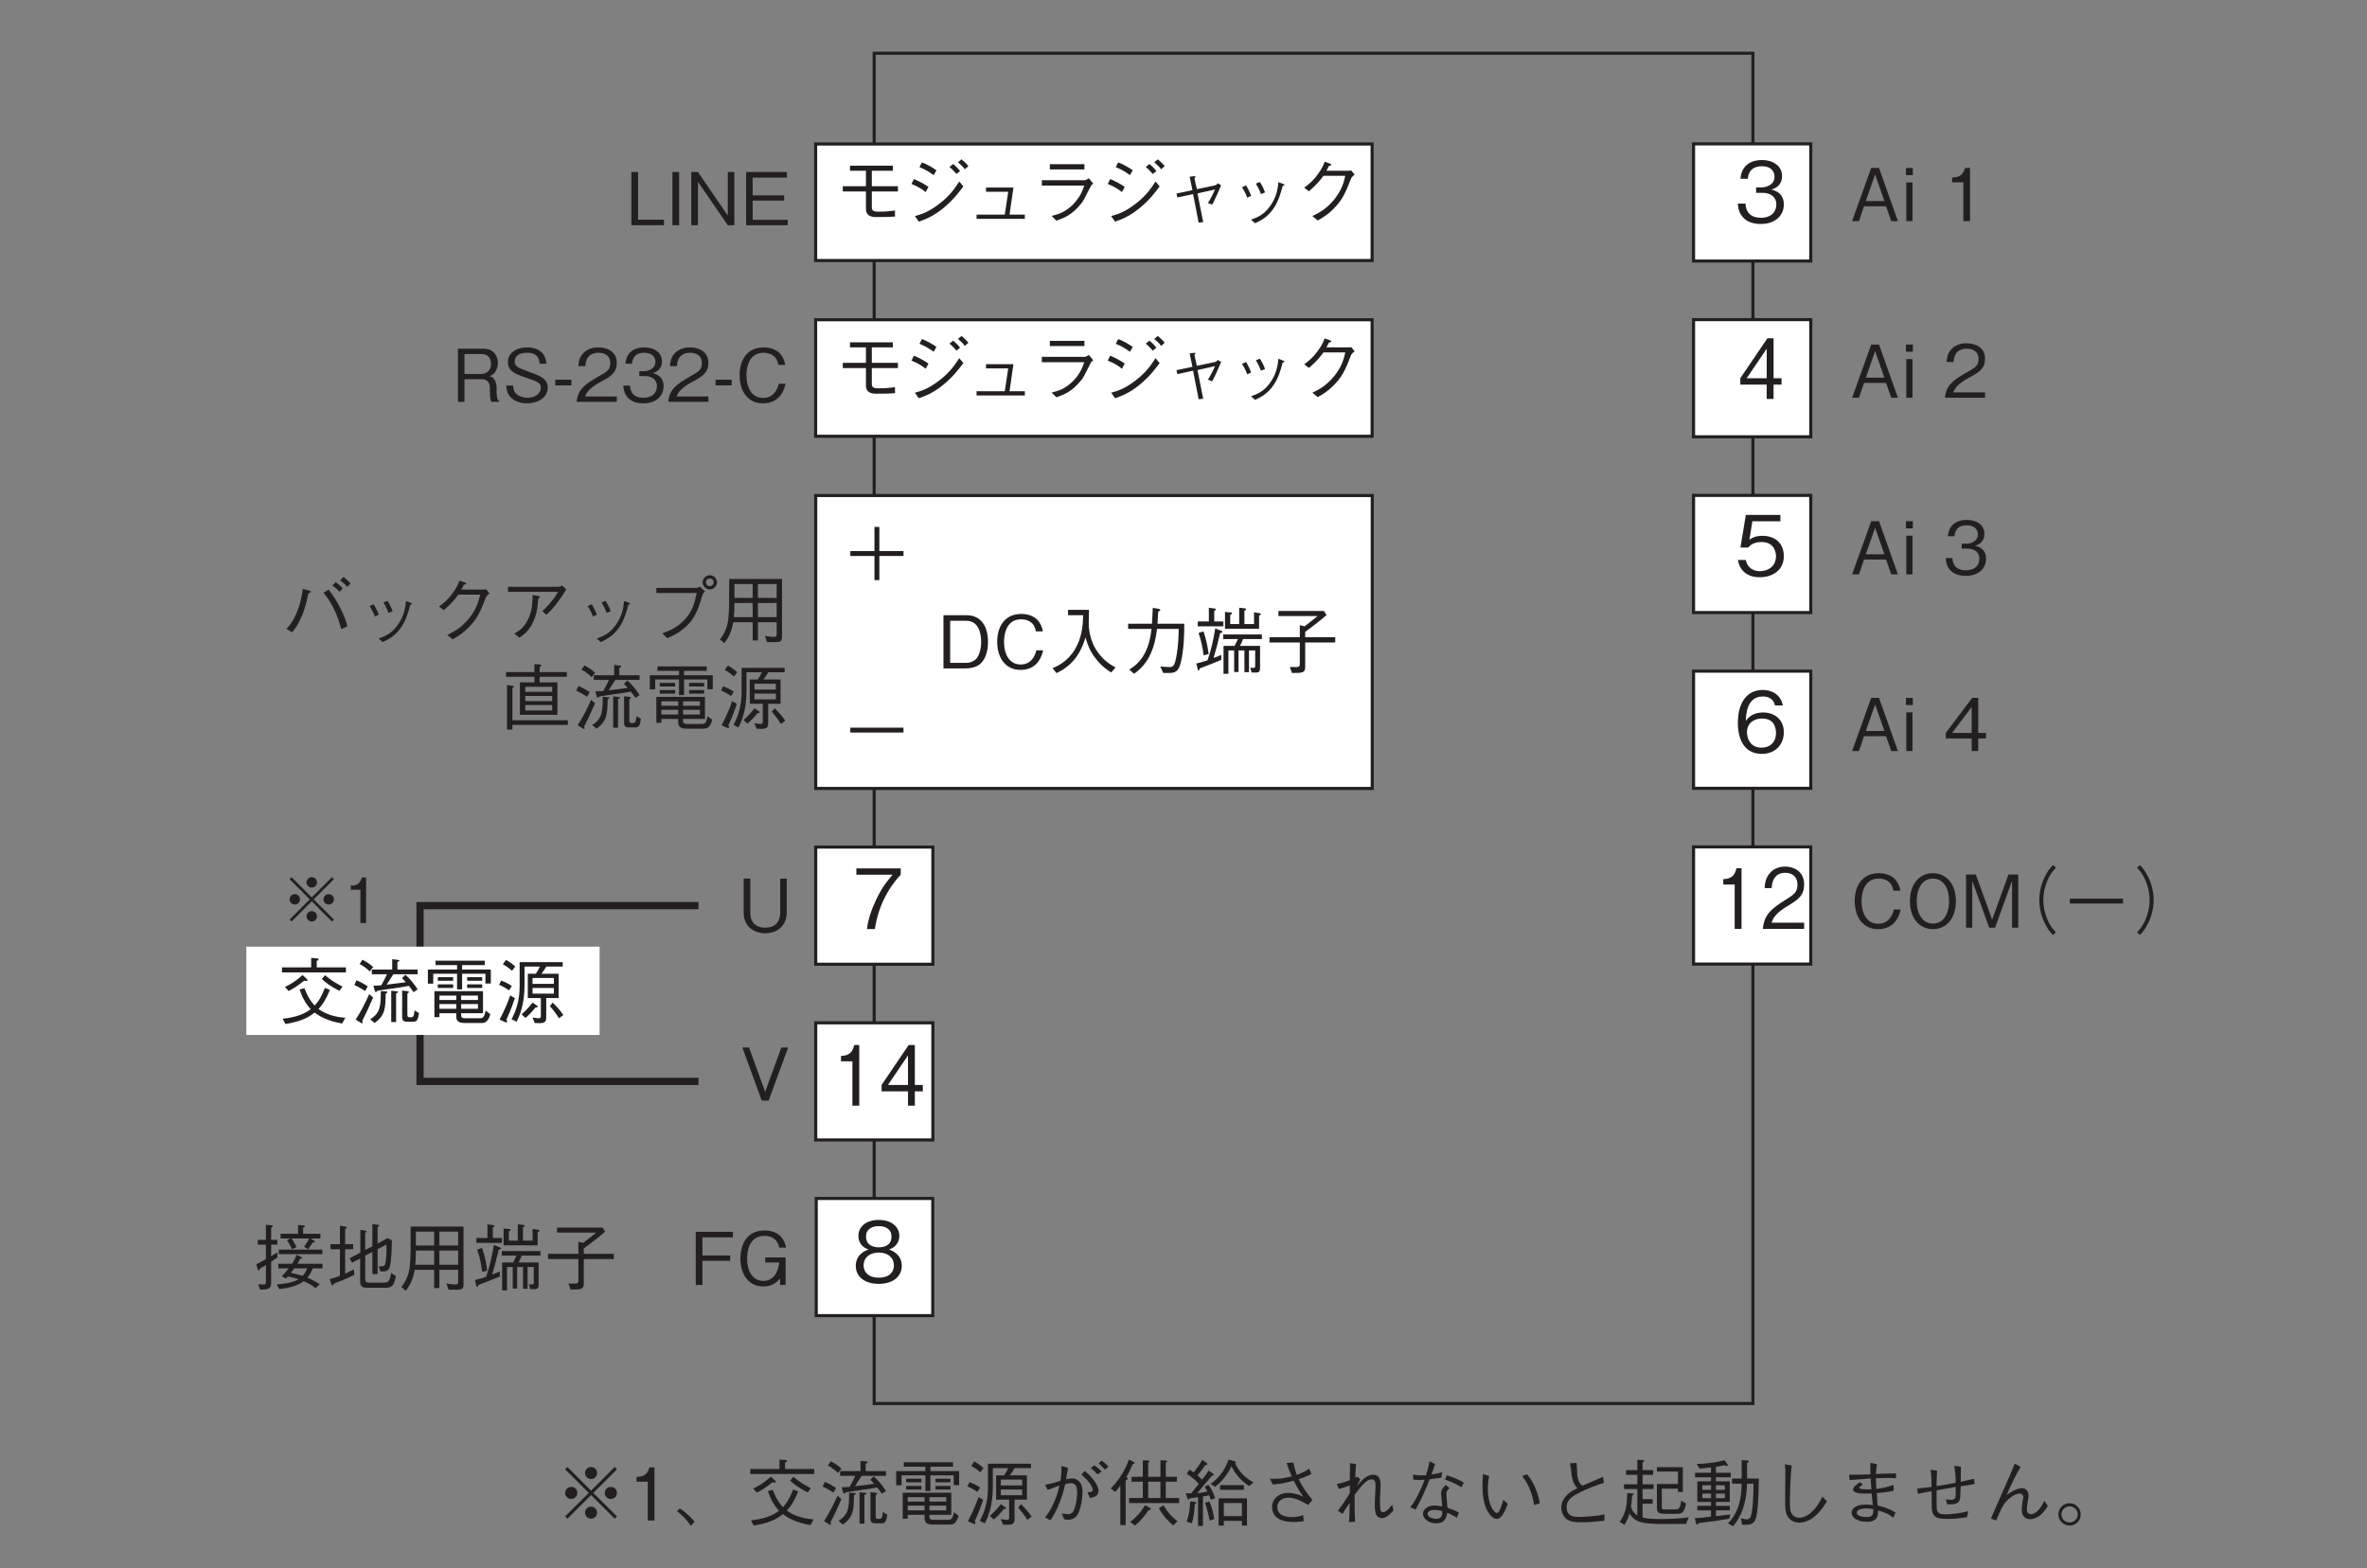 <?xml version="1.0" encoding="UTF-8"?>
<svg xmlns="http://www.w3.org/2000/svg" xmlns:xlink="http://www.w3.org/1999/xlink" width="226.77pt" height="150.24pt" viewBox="0 0 226.77 150.24" version="1.2">
<rect x="0" y="0" width="226.77" height="150.24" fill="#808080" stroke="none"/>
<defs>
<g>
<symbol overflow="visible" id="glyph0-0">
<path style="stroke:none;" d="M 0.797 0.953 L 7.156 0.953 L 7.156 -7 L 0.797 -7 Z M 3.984 -3.344 L 1.453 -6.594 L 6.5 -6.594 Z M 4.234 -3.016 L 6.766 -6.281 L 6.766 0.234 Z M 1.453 0.562 L 3.984 -2.703 L 6.5 0.562 Z M 1.188 -6.281 L 3.719 -3.016 L 1.188 0.234 Z M 1.188 -6.281 "/>
</symbol>
<symbol overflow="visible" id="glyph0-1">
<path style="stroke:none;" d="M 4.703 -1.859 C 4.703 -3.141 3.828 -3.812 2.641 -3.812 C 1.938 -3.812 1.609 -3.578 1.406 -3.438 L 1.688 -5.203 L 4.375 -5.203 L 4.375 -5.812 L 1.062 -5.812 L 0.547 -2.688 L 1.297 -2.688 C 1.625 -3.125 2.188 -3.219 2.547 -3.219 C 3.859 -3.219 3.953 -2.125 3.953 -1.859 C 3.953 -0.922 3.234 -0.422 2.406 -0.422 C 1.75 -0.422 1.172 -0.797 1.062 -1.5 L 0.297 -1.5 C 0.484 -0.5 1.156 0.156 2.406 0.156 C 3.641 0.156 4.703 -0.531 4.703 -1.859 Z M 4.703 -1.859 "/>
</symbol>
<symbol overflow="visible" id="glyph0-2">
<path style="stroke:none;" d="M 4.703 -1.703 C 4.703 -2.828 3.844 -3.047 3.516 -3.141 C 3.766 -3.219 4.531 -3.453 4.531 -4.453 C 4.531 -5.344 3.75 -5.969 2.594 -5.969 C 1.703 -5.969 0.656 -5.578 0.547 -4.172 L 1.25 -4.172 C 1.281 -4.391 1.312 -4.688 1.547 -4.969 C 1.812 -5.266 2.203 -5.375 2.578 -5.375 C 3.562 -5.375 3.812 -4.812 3.812 -4.359 C 3.812 -3.594 3.016 -3.344 2.562 -3.344 L 2.047 -3.344 L 2.047 -2.828 L 2.672 -2.828 C 3.281 -2.828 3.984 -2.547 3.984 -1.703 C 3.984 -1 3.484 -0.438 2.516 -0.438 C 1.125 -0.438 1.047 -1.484 1.031 -1.797 L 0.297 -1.797 C 0.328 -1.484 0.344 -1.078 0.672 -0.625 C 1.109 -0.016 1.828 0.156 2.5 0.156 C 3.891 0.156 4.703 -0.672 4.703 -1.703 Z M 4.703 -1.703 "/>
</symbol>
<symbol overflow="visible" id="glyph0-3">
<path style="stroke:none;" d="M 4.703 -1.906 C 4.703 -3.188 3.75 -3.812 2.719 -3.812 C 1.844 -3.812 1.359 -3.422 1.062 -3.016 C 1.078 -3.609 1.156 -5.344 2.688 -5.344 C 3.641 -5.344 3.797 -4.703 3.859 -4.484 L 4.609 -4.484 C 4.391 -5.609 3.438 -5.969 2.688 -5.969 C 1.234 -5.969 0.297 -4.844 0.297 -2.781 C 0.297 -1.766 0.609 0.156 2.594 0.156 C 3.891 0.156 4.703 -0.75 4.703 -1.906 Z M 3.953 -1.844 C 3.953 -0.969 3.391 -0.438 2.562 -0.438 C 1.484 -0.438 1.172 -1.328 1.172 -1.922 C 1.172 -2.812 1.875 -3.234 2.609 -3.234 C 3 -3.234 3.422 -3.125 3.672 -2.797 C 3.891 -2.484 3.953 -2.109 3.953 -1.844 Z M 3.953 -1.844 "/>
</symbol>
<symbol overflow="visible" id="glyph0-4">
<path style="stroke:none;" d="M 4.625 -5.203 L 4.625 -5.812 L 0.375 -5.812 L 0.375 -5.203 L 3.844 -5.203 C 3.297 -4.562 2.828 -4 2.266 -2.797 C 1.844 -1.906 1.5 -0.984 1.391 0 L 2.141 0 C 2.438 -1.953 3.281 -3.781 4.625 -5.203 Z M 4.625 -5.203 "/>
</symbol>
<symbol overflow="visible" id="glyph0-5">
<path style="stroke:none;" d="M 4.703 -1.562 C 4.703 -2.688 3.766 -3.031 3.484 -3.141 C 4.125 -3.344 4.469 -3.859 4.469 -4.438 C 4.469 -5.25 3.797 -5.969 2.5 -5.969 C 1.234 -5.969 0.547 -5.281 0.547 -4.438 C 0.547 -3.844 0.891 -3.328 1.516 -3.141 C 1.234 -3.031 0.297 -2.688 0.297 -1.562 C 0.297 -0.594 1.078 0.156 2.5 0.156 C 3.891 0.156 4.703 -0.578 4.703 -1.562 Z M 3.719 -4.359 C 3.719 -3.547 3.031 -3.344 2.5 -3.344 C 1.953 -3.344 1.281 -3.562 1.281 -4.359 C 1.281 -5.156 1.938 -5.375 2.5 -5.375 C 3.062 -5.375 3.719 -5.156 3.719 -4.359 Z M 3.953 -1.609 C 3.953 -1.047 3.578 -0.438 2.5 -0.438 C 1.438 -0.438 1.047 -1.047 1.047 -1.609 C 1.047 -2.375 1.656 -2.844 2.5 -2.844 C 3.406 -2.844 3.953 -2.328 3.953 -1.609 Z M 3.953 -1.609 "/>
</symbol>
<symbol overflow="visible" id="glyph1-0">
<path style="stroke:none;" d="M 0.719 0.953 L 6.438 0.953 L 6.438 -7 L 0.719 -7 Z M 3.578 -3.344 L 1.297 -6.594 L 5.859 -6.594 Z M 3.812 -3.016 L 6.078 -6.281 L 6.078 0.234 Z M 1.297 0.562 L 3.578 -2.703 L 5.859 0.562 Z M 1.078 -6.281 L 3.344 -3.016 L 1.078 0.234 Z M 1.078 -6.281 "/>
</symbol>
<symbol overflow="visible" id="glyph1-1">
<path style="stroke:none;" d="M 4.234 -1.375 L 4.234 -1.984 L 3.469 -1.984 L 3.469 -5.812 L 2.875 -5.812 L 0.281 -1.984 L 0.281 -1.375 L 2.812 -1.375 L 2.812 0 L 3.469 0 L 3.469 -1.375 Z M 2.812 -1.984 L 0.891 -1.984 L 2.812 -4.812 Z M 2.812 -1.984 "/>
</symbol>
<symbol overflow="visible" id="glyph1-2">
<path style="stroke:none;" d="M 2.656 0 L 2.656 -5.812 L 2.172 -5.812 C 1.953 -4.828 1.359 -4.797 0.906 -4.766 L 0.906 -4.25 L 2 -4.25 L 2 0 Z M 2.656 0 "/>
</symbol>
<symbol overflow="visible" id="glyph1-3">
<path style="stroke:none;" d="M 4.141 0 L 4.141 -0.594 L 1.016 -0.594 C 1.156 -0.969 1.328 -1.469 2.641 -2.25 C 3.609 -2.812 4.141 -3.25 4.141 -4.266 C 4.141 -5.578 3.062 -5.969 2.328 -5.969 C 2.062 -5.969 1.312 -5.922 0.828 -5.312 C 0.406 -4.797 0.375 -4.234 0.359 -3.906 L 1.031 -3.906 C 1.047 -4.219 1.109 -5.375 2.344 -5.375 C 2.828 -5.375 3.5 -5.141 3.5 -4.234 C 3.5 -3.5 3.156 -3.281 2.375 -2.797 C 1.062 -1.969 0.297 -1.391 0.188 0 Z M 4.141 0 "/>
</symbol>
<symbol overflow="visible" id="glyph2-0">
<path style="stroke:none;" d="M 0.703 0.844 L 6.266 0.844 L 6.266 -6.125 L 0.703 -6.125 Z M 3.484 -2.938 L 1.266 -5.781 L 5.703 -5.781 Z M 3.703 -2.641 L 5.922 -5.5 L 5.922 0.203 Z M 1.266 0.484 L 3.484 -2.359 L 5.703 0.484 Z M 1.047 -5.5 L 3.266 -2.641 L 1.047 0.203 Z M 1.047 -5.5 "/>
</symbol>
<symbol overflow="visible" id="glyph2-1">
<path style="stroke:none;" d="M 4.844 -1.734 L 4.188 -1.734 C 4.125 -1.484 3.859 -0.375 2.688 -0.375 C 1.484 -0.375 1.094 -1.547 1.094 -2.531 C 1.094 -3.016 1.188 -4.703 2.734 -4.703 C 3.281 -4.703 4 -4.484 4.141 -3.547 L 4.812 -3.547 C 4.781 -3.75 4.703 -4.062 4.469 -4.422 C 3.984 -5.156 3.094 -5.219 2.75 -5.219 C 1.156 -5.219 0.438 -4 0.438 -2.562 C 0.438 -1.047 1.203 0.141 2.672 0.141 C 3.969 0.141 4.609 -0.688 4.844 -1.734 Z M 4.844 -1.734 "/>
</symbol>
<symbol overflow="visible" id="glyph2-2">
<path style="stroke:none;" d="M 4.844 -2.547 C 4.844 -4.156 3.953 -5.219 2.641 -5.219 C 1.328 -5.219 0.438 -4.156 0.438 -2.547 C 0.438 -0.922 1.344 0.141 2.641 0.141 C 3.953 0.141 4.844 -0.906 4.844 -2.547 Z M 4.188 -2.547 C 4.188 -1.297 3.625 -0.391 2.641 -0.391 C 1.672 -0.391 1.094 -1.281 1.094 -2.547 C 1.094 -3.812 1.672 -4.703 2.641 -4.703 C 3.625 -4.703 4.188 -3.812 4.188 -2.547 Z M 4.188 -2.547 "/>
</symbol>
<symbol overflow="visible" id="glyph2-3">
<path style="stroke:none;" d="M 5.531 0 L 5.531 -5.094 L 4.594 -5.094 L 3.031 -0.766 L 1.469 -5.094 L 0.531 -5.094 L 0.531 0 L 1.125 0 L 1.125 -4.484 L 2.75 0 L 3.312 0 L 4.938 -4.484 L 4.938 0 Z M 5.531 0 "/>
</symbol>
<symbol overflow="visible" id="glyph2-4">
<path style="stroke:none;" d="M 6.281 -6 C 6 -5.688 5.828 -5.5 5.625 -5.109 C 5.203 -4.359 4.969 -3.484 4.969 -2.641 C 4.969 -1.812 5.203 -0.938 5.625 -0.188 C 5.828 0.203 6 0.391 6.281 0.703 L 6.562 0.453 C 6.297 0.156 6.141 -0.016 5.938 -0.391 C 5.562 -1.094 5.359 -1.891 5.359 -2.641 C 5.359 -3.406 5.562 -4.203 5.938 -4.906 C 6.141 -5.281 6.297 -5.453 6.562 -5.75 Z M 6.281 -6 "/>
</symbol>
<symbol overflow="visible" id="glyph2-5">
<path style="stroke:none;" d="M 0.938 -2.312 L 6.031 -2.312 L 6.031 -2.781 L 0.938 -2.781 Z M 0.938 -2.312 "/>
</symbol>
<symbol overflow="visible" id="glyph2-6">
<path style="stroke:none;" d="M 0.688 0.703 C 0.969 0.391 1.141 0.203 1.344 -0.188 C 1.766 -0.938 2 -1.812 2 -2.641 C 2 -3.484 1.766 -4.359 1.344 -5.109 C 1.141 -5.5 0.969 -5.688 0.688 -6 L 0.406 -5.75 C 0.672 -5.453 0.828 -5.281 1.031 -4.906 C 1.406 -4.203 1.609 -3.406 1.609 -2.641 C 1.609 -1.891 1.406 -1.094 1.031 -0.391 C 0.828 -0.016 0.672 0.156 0.406 0.453 Z M 0.688 0.703 "/>
</symbol>
<symbol overflow="visible" id="glyph2-7">
<path style="stroke:none;" d="M 4.578 0 L 2.766 -5.094 L 2.016 -5.094 L 0.188 0 L 0.844 0 L 1.328 -1.422 L 3.438 -1.422 L 3.938 0 Z M 3.281 -1.922 L 1.5 -1.922 L 2.391 -4.469 Z M 3.281 -1.922 "/>
</symbol>
<symbol overflow="visible" id="glyph2-8">
<path style="stroke:none;" d="M 1.234 -4.406 L 1.234 -5.094 L 0.578 -5.094 L 0.578 -4.406 Z M 1.203 0 L 1.203 -3.703 L 0.609 -3.703 L 0.609 0 Z M 1.203 0 "/>
</symbol>
<symbol overflow="visible" id="glyph2-9">
<path style="stroke:none;" d=""/>
</symbol>
<symbol overflow="visible" id="glyph2-10">
<path style="stroke:none;" d="M 4.125 -1.203 L 4.125 -1.734 L 3.375 -1.734 L 3.375 -5.094 L 2.797 -5.094 L 0.266 -1.734 L 0.266 -1.203 L 2.75 -1.203 L 2.75 0 L 3.375 0 L 3.375 -1.203 Z M 2.75 -1.734 L 0.875 -1.734 L 2.75 -4.219 Z M 2.75 -1.734 "/>
</symbol>
<symbol overflow="visible" id="glyph2-11">
<path style="stroke:none;" d="M 4.125 -1.484 C 4.125 -2.484 3.359 -2.672 3.078 -2.75 C 3.297 -2.812 3.969 -3.031 3.969 -3.891 C 3.969 -4.688 3.297 -5.219 2.266 -5.219 C 1.484 -5.219 0.578 -4.891 0.469 -3.656 L 1.094 -3.656 C 1.125 -3.859 1.156 -4.109 1.359 -4.359 C 1.578 -4.625 1.938 -4.703 2.266 -4.703 C 3.109 -4.703 3.344 -4.219 3.344 -3.828 C 3.344 -3.156 2.641 -2.938 2.25 -2.938 L 1.797 -2.938 L 1.797 -2.469 L 2.328 -2.469 C 2.875 -2.469 3.484 -2.234 3.484 -1.5 C 3.484 -0.875 3.062 -0.391 2.203 -0.391 C 0.984 -0.391 0.922 -1.297 0.906 -1.562 L 0.266 -1.562 C 0.281 -1.297 0.312 -0.938 0.578 -0.547 C 0.969 0 1.609 0.141 2.188 0.141 C 3.422 0.141 4.125 -0.578 4.125 -1.484 Z M 4.125 -1.484 "/>
</symbol>
<symbol overflow="visible" id="glyph2-12">
<path style="stroke:none;" d="M 4.031 0 L 4.031 -0.516 L 0.984 -0.516 C 1.125 -0.844 1.297 -1.281 2.578 -1.969 C 3.516 -2.453 4.031 -2.844 4.031 -3.75 C 4.031 -4.891 2.984 -5.219 2.266 -5.219 C 2.016 -5.219 1.281 -5.188 0.797 -4.641 C 0.391 -4.203 0.375 -3.719 0.344 -3.422 L 1.016 -3.422 C 1.031 -3.688 1.078 -4.703 2.281 -4.703 C 2.75 -4.703 3.406 -4.516 3.406 -3.703 C 3.406 -3.062 3.062 -2.875 2.312 -2.453 C 1.031 -1.719 0.281 -1.219 0.188 0 Z M 4.031 0 "/>
</symbol>
<symbol overflow="visible" id="glyph2-13">
<path style="stroke:none;" d="M 2.594 0 L 2.594 -5.094 L 2.109 -5.094 C 1.891 -4.234 1.328 -4.203 0.875 -4.172 L 0.875 -3.719 L 1.953 -3.719 L 1.953 0 Z M 2.594 0 "/>
</symbol>
<symbol overflow="visible" id="glyph2-14">
<path style="stroke:none;" d="M 0.938 -2.312 L 3.25 -2.312 L 3.25 0 L 3.719 0 L 3.719 -2.312 L 6.031 -2.312 L 6.031 -2.781 L 3.719 -2.781 L 3.719 -5.094 L 3.25 -5.094 L 3.25 -2.781 L 0.938 -2.781 Z M 0.938 -2.312 "/>
</symbol>
<symbol overflow="visible" id="glyph2-15">
<path style="stroke:none;" d=""/>
</symbol>
<symbol overflow="visible" id="glyph2-16">
<path style="stroke:none;" d="M 4.844 -2.531 C 4.844 -4.047 4.172 -5.094 2.781 -5.094 L 0.578 -5.094 L 0.578 0 L 2.781 0 C 3.156 0 3.734 -0.109 4.094 -0.422 C 4.547 -0.812 4.844 -1.562 4.844 -2.531 Z M 4.188 -2.547 C 4.188 -1.844 4 -1.25 3.734 -0.938 C 3.562 -0.734 3.188 -0.531 2.766 -0.531 L 1.219 -0.531 L 1.219 -4.562 L 2.766 -4.562 C 3.938 -4.562 4.188 -3.375 4.188 -2.547 Z M 4.188 -2.547 "/>
</symbol>
<symbol overflow="visible" id="glyph2-17">
<path style="stroke:none;" d="M 6.484 -0.094 C 6 -0.359 5.062 -0.891 4.422 -2.156 C 4.094 -2.828 3.906 -3.672 3.922 -4.406 C 3.922 -4.516 3.938 -5.031 3.938 -5.141 C 3.953 -5.391 3.953 -5.469 3.953 -5.609 L 1.938 -5.609 L 1.938 -5.094 L 3.391 -5.094 C 3.359 -4.062 3.266 -2.984 2.641 -1.891 C 1.922 -0.656 0.922 -0.219 0.453 -0.016 L 0.844 0.453 C 2.562 -0.391 3.203 -1.625 3.609 -2.953 C 3.844 -2.203 4.016 -1.703 4.547 -1 C 5.156 -0.188 5.734 0.172 6.078 0.391 Z M 6.484 -0.094 "/>
</symbol>
<symbol overflow="visible" id="glyph2-18">
<path style="stroke:none;" d="M 1.297 0.516 C 2.75 -0.5 3.281 -1.984 3.5 -3.781 L 5.578 -3.781 C 5.562 -2.969 5.531 -2.172 5.391 -1.375 C 5.219 -0.281 5.078 -0.125 4.672 -0.125 C 4.391 -0.125 4.031 -0.172 3.812 -0.188 L 4.094 0.438 L 4.547 0.438 C 5.219 0.438 5.547 0.359 5.781 -0.578 C 6.094 -1.891 6.109 -3.422 6.109 -4.281 L 3.547 -4.281 C 3.578 -4.75 3.578 -4.781 3.609 -5.422 C 3.766 -5.516 3.812 -5.547 3.812 -5.609 C 3.812 -5.672 3.688 -5.688 3.672 -5.703 L 3.094 -5.797 C 3.047 -4.828 3.031 -4.5 3.016 -4.281 L 0.734 -4.281 L 0.734 -3.781 L 2.969 -3.781 C 2.703 -1.047 1.375 -0.219 0.844 0.109 Z M 1.297 0.516 "/>
</symbol>
<symbol overflow="visible" id="glyph2-19">
<path style="stroke:none;" d="M 6.484 -5.203 C 6.484 -5.25 6.406 -5.266 6.375 -5.281 L 5.828 -5.375 L 5.828 -4.25 L 4.906 -4.25 L 4.906 -5.516 C 4.953 -5.547 5.062 -5.594 5.062 -5.672 C 5.062 -5.719 5 -5.75 4.953 -5.75 L 4.406 -5.812 L 4.406 -4.25 L 3.547 -4.25 L 3.547 -5.141 C 3.641 -5.172 3.719 -5.219 3.719 -5.297 C 3.719 -5.328 3.688 -5.359 3.594 -5.359 L 3.047 -5.406 L 3.047 -3.797 L 6.312 -3.797 L 6.312 -5.062 C 6.391 -5.094 6.484 -5.141 6.484 -5.203 Z M 2.891 -4.031 L 2.891 -4.5 L 2.016 -4.5 L 2.016 -5.516 C 2.109 -5.562 2.172 -5.594 2.172 -5.656 C 2.172 -5.719 2.094 -5.734 2.062 -5.734 L 1.5 -5.812 L 1.5 -4.5 L 0.438 -4.5 L 0.438 -4.031 Z M 6.578 -2.812 L 6.578 -3.25 L 2.875 -3.25 L 2.875 -2.812 L 4.281 -2.812 C 4.219 -2.672 4.141 -2.5 3.969 -2.156 L 2.906 -2.156 L 2.906 0.516 L 3.375 0.516 L 3.375 -1.719 L 3.922 -1.719 L 3.922 0.344 L 4.344 0.344 L 4.344 -1.719 L 4.906 -1.719 L 4.906 0.359 L 5.344 0.359 L 5.344 -1.719 L 5.938 -1.719 L 5.938 -0.297 C 5.938 -0.109 5.938 -0.047 5.766 -0.047 C 5.672 -0.047 5.562 -0.062 5.469 -0.078 L 5.594 0.391 C 6.266 0.422 6.406 0.422 6.406 -0.094 L 6.406 -2.156 L 4.484 -2.156 C 4.594 -2.391 4.672 -2.531 4.781 -2.812 Z M 1.484 -1.375 C 1.375 -2.125 1.234 -2.844 0.984 -3.547 L 0.516 -3.391 C 0.766 -2.672 0.891 -2.062 1 -1.25 Z M 2.797 -3.516 C 2.797 -3.562 2.75 -3.578 2.672 -3.609 L 2.109 -3.828 C 1.984 -3.031 1.828 -2.109 1.375 -0.781 C 0.75 -0.578 0.578 -0.531 0.297 -0.469 L 0.438 0.078 C 0.453 0.188 0.484 0.188 0.516 0.188 C 0.594 0.188 0.625 0.047 0.625 0 C 1.156 -0.203 1.672 -0.391 2.688 -0.812 L 2.688 -1.297 C 2.422 -1.172 2.266 -1.109 1.953 -1 C 2.172 -1.734 2.375 -2.484 2.578 -3.375 C 2.734 -3.422 2.797 -3.453 2.797 -3.516 Z M 2.797 -3.516 "/>
</symbol>
<symbol overflow="visible" id="glyph2-20">
<path style="stroke:none;" d="M 1.203 -5.016 L 4.953 -5.016 C 4.516 -4.656 4.188 -4.391 3.703 -4.031 L 3.25 -4.141 L 3.25 -2.984 L 0.344 -2.984 L 0.344 -2.484 L 3.25 -2.484 L 3.25 -0.453 C 3.25 -0.281 3.25 -0.125 2.906 -0.125 C 2.906 -0.125 2.328 -0.141 2.297 -0.141 L 2.5 0.438 C 3.5 0.438 3.766 0.438 3.766 -0.156 L 3.766 -2.484 L 6.641 -2.484 L 6.641 -2.984 L 3.766 -2.984 L 3.766 -3.5 C 4.422 -3.984 5.016 -4.422 5.812 -5.109 L 5.562 -5.5 L 1.203 -5.5 Z M 1.203 -5.016 "/>
</symbol>
<symbol overflow="visible" id="glyph2-21">
<path style="stroke:none;" d="M 3.625 -2.594 L 6.125 -2.594 L 6.125 -3.094 L 3.625 -3.094 L 3.625 -4.578 L 5.641 -4.578 L 5.641 -5.062 L 1.531 -5.062 L 1.531 -4.578 L 3.062 -4.578 L 3.062 -3.094 L 0.844 -3.094 L 0.844 -2.594 L 3.062 -2.594 L 3.062 -0.906 C 3.062 -0.328 3.469 -0.141 4.047 -0.141 C 4.984 -0.141 5.375 -0.156 5.844 -0.188 L 5.844 -0.766 C 5.422 -0.703 4.891 -0.656 4.328 -0.656 C 3.703 -0.656 3.625 -0.766 3.625 -1.141 Z M 3.625 -2.594 "/>
</symbol>
<symbol overflow="visible" id="glyph2-22">
<path style="stroke:none;" d="M 1.922 -4.922 C 2.422 -4.719 2.766 -4.531 3.281 -4.156 L 3.547 -4.625 C 3.156 -4.891 2.641 -5.203 2.156 -5.375 Z M 1.156 -3.312 C 1.875 -3.016 2.188 -2.797 2.516 -2.531 L 2.781 -3.031 C 2.328 -3.344 1.812 -3.609 1.391 -3.781 Z M 5.812 -4.547 C 5.641 -4.781 5.344 -5.078 5.141 -5.219 L 4.797 -4.938 C 5 -4.781 5.297 -4.469 5.469 -4.266 Z M 5.734 -3.547 C 5.312 -2.906 4.844 -2.172 3.734 -1.344 C 2.719 -0.578 2.047 -0.391 1.484 -0.234 L 1.859 0.297 C 2.5 0.062 3.203 -0.172 4.25 -1.031 C 5.219 -1.844 5.719 -2.531 6.125 -3.078 Z M 6.609 -5.016 C 6.438 -5.25 6.219 -5.438 5.953 -5.672 L 5.609 -5.391 C 5.844 -5.188 6.094 -4.969 6.266 -4.719 Z M 6.609 -5.016 "/>
</symbol>
<symbol overflow="visible" id="glyph2-23">
<path style="stroke:none;" d="M 4.281 -0.375 L 4.656 -2.969 L 2.031 -2.969 L 2.031 -2.562 L 4.156 -2.562 L 3.828 -0.375 L 1.125 -0.375 L 1.125 0.031 L 5.75 0.031 L 5.75 -0.375 Z M 4.281 -0.375 "/>
</symbol>
<symbol overflow="visible" id="glyph2-24">
<path style="stroke:none;" d="M 5.188 -5.203 L 1.875 -5.203 L 1.875 -4.703 L 5.188 -4.703 Z M 5.172 -3.156 C 5.016 -2.703 4.797 -2.078 4.125 -1.375 C 3.328 -0.578 2.672 -0.406 2.047 -0.25 L 2.5 0.203 C 3.266 -0.062 3.969 -0.328 4.844 -1.391 C 5.062 -1.641 5.141 -1.797 5.797 -3.094 C 5.828 -3.172 5.859 -3.203 6.031 -3.344 L 5.609 -3.859 C 5.469 -3.75 5.297 -3.672 5.219 -3.672 L 1.109 -3.672 L 1.109 -3.156 Z M 5.172 -3.156 "/>
</symbol>
<symbol overflow="visible" id="glyph2-25">
<path style="stroke:none;" d="M 3.422 -2.812 L 3.188 -3.859 C 3.203 -3.875 3.297 -3.969 3.297 -4 C 3.297 -4.062 3.25 -4.062 3.078 -4.047 L 2.734 -4 L 3 -2.719 L 1.469 -2.391 L 1.562 -2.016 L 3.062 -2.344 L 3.594 0.391 L 4.031 0.344 L 3.484 -2.406 L 5.156 -2.781 C 5.016 -2.422 4.75 -1.906 4.484 -1.484 L 4.891 -1.328 C 5.219 -1.922 5.484 -2.562 5.75 -3.188 L 5.422 -3.375 C 5.328 -3.219 5.219 -3.203 5.203 -3.188 Z M 3.422 -2.812 "/>
</symbol>
<symbol overflow="visible" id="glyph2-26">
<path style="stroke:none;" d="M 1.484 -3 C 1.625 -2.781 1.828 -2.422 1.984 -2 L 2.359 -2.172 C 2.203 -2.609 1.969 -3 1.875 -3.172 Z M 2.812 -3.344 C 2.906 -3.172 3.141 -2.781 3.297 -2.344 L 3.688 -2.5 C 3.547 -2.922 3.328 -3.297 3.188 -3.5 Z M 2.734 0.453 C 3.312 0.172 3.938 -0.125 4.516 -0.984 C 4.953 -1.609 5.203 -2.438 5.375 -3.125 C 5.516 -3.172 5.547 -3.172 5.547 -3.219 C 5.547 -3.266 5.5 -3.297 5.344 -3.344 L 4.969 -3.484 C 4.906 -2.844 4.797 -2.078 4.203 -1.234 C 3.578 -0.328 2.938 -0.109 2.344 0.109 Z M 2.734 0.453 "/>
</symbol>
<symbol overflow="visible" id="glyph2-27">
<path style="stroke:none;" d="M 3.297 -4.578 C 3.406 -4.75 3.469 -4.891 3.547 -5.047 C 3.672 -5.062 3.766 -5.078 3.766 -5.141 C 3.766 -5.156 3.75 -5.219 3.625 -5.266 L 3.125 -5.438 C 3.031 -5.172 2.906 -4.812 2.469 -4.234 C 1.984 -3.562 1.562 -3.25 1.172 -2.953 L 1.625 -2.609 C 2.391 -3.266 2.703 -3.672 3.016 -4.094 L 5.109 -4.094 C 4.969 -3.5 4.797 -2.766 4.062 -1.844 C 3.297 -0.906 2.578 -0.531 1.953 -0.234 L 2.469 0.188 C 3.062 -0.156 3.422 -0.375 3.891 -0.844 C 4.703 -1.625 5.078 -2.281 5.641 -3.797 C 5.703 -3.922 5.734 -3.984 6 -4.203 L 5.672 -4.609 C 5.578 -4.578 5.531 -4.578 5.422 -4.578 Z M 3.297 -4.578 "/>
</symbol>
<symbol overflow="visible" id="glyph2-28">
<path style="stroke:none;" d="M 3.641 0 L 3.641 -0.531 L 1.156 -0.531 L 1.156 -5.094 L 0.516 -5.094 L 0.516 0 Z M 3.641 0 "/>
</symbol>
<symbol overflow="visible" id="glyph2-29">
<path style="stroke:none;" d="M 1.219 0 L 1.219 -5.094 L 0.578 -5.094 L 0.578 0 Z M 1.219 0 "/>
</symbol>
<symbol overflow="visible" id="glyph2-30">
<path style="stroke:none;" d="M 4.703 0 L 4.703 -5.094 L 4.078 -5.094 L 4.078 -0.922 L 1.219 -5.094 L 0.578 -5.094 L 0.578 0 L 1.219 0 L 1.219 -4.156 L 4.078 0 Z M 4.703 0 "/>
</symbol>
<symbol overflow="visible" id="glyph2-31">
<path style="stroke:none;" d="M 4.531 0 L 4.531 -0.516 L 1.172 -0.516 L 1.172 -2.359 L 4.188 -2.359 L 4.188 -2.859 L 1.172 -2.859 L 1.172 -4.562 L 4.453 -4.562 L 4.453 -5.094 L 0.547 -5.094 L 0.547 0 Z M 4.531 0 "/>
</symbol>
<symbol overflow="visible" id="glyph2-32">
<path style="stroke:none;" d="M 4.484 0 L 4.484 -0.109 C 4.375 -0.172 4.328 -0.234 4.297 -0.391 C 4.266 -0.531 4.25 -0.766 4.25 -0.984 L 4.25 -1.359 C 4.25 -1.516 4.234 -1.828 4.062 -2.094 C 3.922 -2.359 3.766 -2.406 3.578 -2.453 C 3.703 -2.516 3.844 -2.578 3.984 -2.703 C 4.234 -2.953 4.375 -3.344 4.375 -3.719 C 4.375 -4.359 4 -5.094 2.969 -5.094 L 0.547 -5.094 L 0.547 0 L 1.172 0 L 1.172 -2.172 L 2.766 -2.172 C 3.219 -2.172 3.609 -2 3.609 -1.312 L 3.609 -0.875 C 3.609 -0.453 3.641 -0.266 3.734 0 Z M 3.719 -3.641 C 3.719 -3.109 3.375 -2.672 2.781 -2.672 L 1.172 -2.672 L 1.172 -4.578 L 2.844 -4.578 C 3.453 -4.578 3.719 -4.125 3.719 -3.641 Z M 3.719 -3.641 "/>
</symbol>
<symbol overflow="visible" id="glyph2-33">
<path style="stroke:none;" d="M 4.375 -1.359 C 4.375 -2.141 3.828 -2.422 2.719 -2.828 C 1.453 -3.297 1.219 -3.391 1.219 -3.875 C 1.219 -4.375 1.609 -4.703 2.406 -4.703 C 3.516 -4.703 3.578 -3.984 3.594 -3.656 L 4.25 -3.656 C 4.234 -3.828 4.203 -4.172 3.984 -4.516 C 3.562 -5.156 2.766 -5.219 2.422 -5.219 C 1.391 -5.219 0.562 -4.703 0.562 -3.828 C 0.562 -2.906 1.328 -2.641 2.328 -2.312 C 3.484 -1.922 3.719 -1.781 3.719 -1.344 C 3.719 -0.891 3.281 -0.391 2.453 -0.391 C 2.266 -0.391 1.797 -0.438 1.453 -0.688 C 1.094 -0.953 1.078 -1.359 1.062 -1.562 L 0.406 -1.562 C 0.422 -1.312 0.438 -0.969 0.688 -0.609 C 1.156 0.047 1.969 0.141 2.391 0.141 C 3.469 0.141 4.375 -0.422 4.375 -1.359 Z M 4.375 -1.359 "/>
</symbol>
<symbol overflow="visible" id="glyph2-34">
<path style="stroke:none;" d="M 1.875 -1.578 L 1.875 -2.125 L 0.328 -2.125 L 0.328 -1.578 Z M 1.875 -1.578 "/>
</symbol>
<symbol overflow="visible" id="glyph2-35">
<path style="stroke:none;" d="M 5.688 -5.094 L 5.031 -5.094 L 3.484 -0.844 L 1.938 -5.094 L 1.297 -5.094 L 3.156 0 L 3.812 0 Z M 5.688 -5.094 "/>
</symbol>
<symbol overflow="visible" id="glyph2-36">
<path style="stroke:none;" d="M 5.547 -1.844 L 5.547 -5.094 L 4.922 -5.094 L 4.922 -1.75 C 4.922 -1.422 4.812 -1.156 4.688 -0.953 C 4.391 -0.453 3.812 -0.391 3.469 -0.391 C 2.422 -0.391 2.062 -1.109 2.062 -1.75 L 2.062 -5.094 L 1.422 -5.094 L 1.422 -1.844 C 1.422 -0.438 2.484 0.141 3.5 0.141 C 4.844 0.141 5.547 -0.781 5.547 -1.844 Z M 5.547 -1.844 "/>
</symbol>
<symbol overflow="visible" id="glyph2-37">
<path style="stroke:none;" d="M 6.219 -3.094 C 5.594 -3.422 5.156 -3.672 4.547 -4.188 L 4.234 -3.828 C 4.5 -3.578 4.969 -3.172 5.922 -2.688 Z M 6.547 -4.453 L 6.547 -4.938 L 3.75 -4.938 L 3.75 -5.547 C 3.859 -5.609 3.938 -5.656 3.938 -5.719 C 3.938 -5.75 3.875 -5.781 3.812 -5.797 L 3.219 -5.844 L 3.219 -4.938 L 0.422 -4.938 L 0.422 -4.453 Z M 2.859 -3.703 C 2.859 -3.75 2.844 -3.781 2.781 -3.844 L 2.391 -4.203 C 1.734 -3.609 1.234 -3.312 0.703 -3.062 L 1.062 -2.672 C 1.391 -2.844 1.812 -3.078 2.562 -3.672 C 2.625 -3.656 2.719 -3.625 2.781 -3.625 C 2.828 -3.625 2.859 -3.656 2.859 -3.703 Z M 6.484 -0.109 C 5.031 -0.203 4.172 -0.75 3.922 -0.953 C 4.312 -1.359 4.625 -1.844 5.016 -2.781 L 4.531 -2.969 C 4.234 -2.219 3.969 -1.719 3.547 -1.281 C 2.969 -1.906 2.703 -2.594 2.578 -2.938 L 2.109 -2.828 C 2.328 -2.125 2.672 -1.469 3.172 -0.938 C 2.547 -0.438 1.656 -0.141 0.484 -0.016 L 0.75 0.484 C 2.047 0.281 2.891 -0.062 3.547 -0.609 C 3.938 -0.312 4.703 0.188 6.188 0.438 Z M 6.484 -0.109 "/>
</symbol>
<symbol overflow="visible" id="glyph2-38">
<path style="stroke:none;" d="M 0.891 -5.266 C 1.266 -5.062 1.547 -4.859 1.859 -4.547 L 2.188 -4.969 C 1.938 -5.203 1.672 -5.406 1.172 -5.672 Z M 6.453 -2.828 C 6.156 -3.297 5.812 -3.75 5.281 -4.234 L 4.953 -3.906 C 5.109 -3.75 5.141 -3.719 5.312 -3.516 C 4.922 -3.469 4.781 -3.438 3.484 -3.281 C 3.703 -3.609 3.938 -3.984 4.125 -4.281 L 6.453 -4.281 L 6.453 -4.734 L 4.516 -4.734 L 4.516 -5.453 C 4.641 -5.5 4.703 -5.531 4.703 -5.594 C 4.703 -5.641 4.625 -5.656 4.578 -5.656 L 4.016 -5.719 L 4.016 -4.734 L 2.062 -4.734 L 2.062 -4.281 L 3.516 -4.281 C 3.375 -3.984 3.234 -3.672 2.969 -3.219 C 2.453 -3.188 2.344 -3.188 2.219 -3.188 L 2.344 -2.703 C 2.359 -2.641 2.391 -2.578 2.453 -2.578 C 2.516 -2.578 2.578 -2.656 2.609 -2.703 C 2.719 -2.719 3.297 -2.797 3.422 -2.828 C 4.641 -3 5.031 -3.047 5.609 -3.172 C 5.672 -3.094 5.938 -2.75 6.062 -2.562 Z M 3.922 0.297 L 4.391 0.297 L 4.391 -2.453 C 4.453 -2.469 4.578 -2.516 4.578 -2.578 C 4.578 -2.641 4.484 -2.641 4.453 -2.641 L 3.922 -2.703 Z M 2.328 0.391 C 3.328 -0.328 3.375 -0.984 3.391 -2.422 C 3.484 -2.469 3.562 -2.5 3.562 -2.562 C 3.562 -2.625 3.484 -2.625 3.453 -2.625 L 2.922 -2.672 C 2.922 -2 2.922 -1.516 2.797 -1.062 C 2.641 -0.469 2.188 -0.125 1.906 0.031 Z M 0.391 -3.25 C 0.938 -3 1.25 -2.781 1.422 -2.672 L 1.672 -3.125 C 1.312 -3.359 1 -3.531 0.594 -3.703 Z M 1.812 -2.375 C 1.5 -1.656 1 -0.656 0.516 0.062 L 1 0.359 C 1.078 0.406 1.109 0.422 1.141 0.422 C 1.172 0.422 1.188 0.375 1.188 0.344 C 1.188 0.297 1.156 0.234 1.141 0.188 C 1.422 -0.344 1.734 -1 2.188 -2.047 Z M 6.031 0.266 C 6.328 0.266 6.484 0.188 6.578 -0.562 L 6.156 -0.812 C 6.109 -0.328 6.062 -0.156 5.844 -0.156 L 5.672 -0.156 C 5.578 -0.156 5.469 -0.188 5.469 -0.391 L 5.469 -2.422 C 5.562 -2.5 5.609 -2.531 5.609 -2.578 C 5.609 -2.641 5.547 -2.656 5.484 -2.656 L 4.969 -2.719 L 4.969 -0.188 C 4.969 -0.047 4.969 0.266 5.391 0.266 Z M 6.031 0.266 "/>
</symbol>
<symbol overflow="visible" id="glyph2-39">
<path style="stroke:none;" d="M 5.75 -0.547 L 5.75 -2.656 L 1.094 -2.656 L 1.094 -0.172 L 1.578 -0.172 L 1.578 -0.547 L 3.188 -0.547 L 3.188 -0.375 C 3.188 0.016 3.188 0.391 4 0.391 L 5.578 0.391 C 5.844 0.391 6.219 0.391 6.453 -0.453 L 6 -0.797 C 5.875 -0.062 5.656 -0.062 5.422 -0.062 L 4.078 -0.062 C 3.734 -0.062 3.656 -0.141 3.656 -0.391 L 3.656 -0.547 Z M 1.578 -1.812 L 1.578 -2.234 L 3.188 -2.234 L 3.188 -1.812 Z M 5.266 -1.812 L 3.656 -1.812 L 3.656 -2.234 L 5.266 -2.234 Z M 1.578 -0.969 L 1.578 -1.422 L 3.188 -1.422 L 3.188 -0.969 Z M 3.656 -0.969 L 3.656 -1.422 L 5.266 -1.422 L 5.266 -0.969 Z M 3.266 -2.828 L 3.75 -2.828 L 3.75 -4.328 L 5.984 -4.328 L 5.984 -3.391 L 6.5 -3.391 L 6.5 -4.734 L 3.75 -4.734 L 3.75 -5.156 L 5.922 -5.156 L 5.922 -5.578 L 1.203 -5.578 L 1.203 -5.156 L 3.266 -5.156 L 3.266 -4.734 L 0.469 -4.734 L 0.469 -3.375 L 0.984 -3.375 L 0.984 -4.328 L 3.266 -4.328 Z M 2.891 -3.656 L 2.891 -4 L 1.422 -4 L 1.422 -3.656 Z M 2.891 -2.969 L 2.891 -3.312 L 1.422 -3.312 L 1.422 -2.969 Z M 5.672 -3.656 L 5.672 -4 L 4.234 -4 L 4.234 -3.656 Z M 5.672 -2.969 L 5.672 -3.312 L 4.234 -3.312 L 4.234 -2.969 Z M 5.672 -2.969 "/>
</symbol>
<symbol overflow="visible" id="glyph2-40">
<path style="stroke:none;" d="M 6.422 -5.016 L 6.422 -5.438 L 2.297 -5.438 L 2.297 -3.156 C 2.297 -1.766 1.953 -0.766 1.516 0.031 L 2 0.266 C 2.25 -0.219 2.766 -1.312 2.766 -3.25 L 2.766 -5.016 L 4.234 -5.016 C 4.125 -4.766 4.016 -4.578 3.844 -4.328 L 3.078 -4.328 L 3.078 -2 L 4.328 -2 L 4.328 -0.266 C 4.328 -0.125 4.266 -0.062 4.109 -0.062 C 4 -0.062 3.938 -0.078 3.531 -0.141 L 3.734 0.391 C 3.828 0.391 3.984 0.406 4.188 0.406 C 4.641 0.406 4.844 0.312 4.844 -0.125 L 4.844 -2 L 6.031 -2 L 6.031 -4.328 L 4.391 -4.328 C 4.547 -4.547 4.688 -4.719 4.844 -5.016 Z M 5.578 -3.359 L 3.531 -3.359 L 3.531 -3.922 L 5.578 -3.922 Z M 5.578 -2.422 L 3.531 -2.422 L 3.531 -2.969 L 5.578 -2.969 Z M 1.875 -5.016 C 1.609 -5.266 1.359 -5.453 0.984 -5.656 L 0.688 -5.234 C 1.031 -5.047 1.266 -4.875 1.562 -4.609 Z M 6.484 -0.375 C 6.219 -0.75 5.938 -1.109 5.469 -1.562 L 5.188 -1.234 C 5.516 -0.859 5.797 -0.5 6.062 -0.062 Z M 1.547 -3.156 C 1.25 -3.359 0.953 -3.516 0.531 -3.672 L 0.328 -3.266 C 0.688 -3.109 0.953 -2.969 1.281 -2.734 Z M 4.031 -1.188 C 4.031 -1.219 4 -1.25 3.953 -1.281 L 3.531 -1.562 C 3.172 -1.094 2.859 -0.781 2.484 -0.438 L 2.859 -0.094 C 3.266 -0.453 3.5 -0.703 3.812 -1.094 C 3.938 -1.094 4.031 -1.109 4.031 -1.188 Z M 1.844 -1.984 L 1.391 -2.25 C 1.172 -1.609 0.891 -0.906 0.375 0.062 L 0.875 0.297 C 0.922 0.312 0.969 0.328 1.016 0.328 C 1.047 0.328 1.094 0.328 1.094 0.25 C 1.094 0.188 1.062 0.125 1.031 0.062 C 1.422 -0.781 1.625 -1.344 1.844 -1.984 Z M 1.844 -1.984 "/>
</symbol>
<symbol overflow="visible" id="glyph2-41">
<path style="stroke:none;" d="M 4.094 -2.891 C 4.031 -2.672 3.922 -2.422 3.672 -2.031 L 2.359 -2.031 L 2.359 -1.594 L 3.359 -1.594 C 3.094 -1.25 2.875 -1.031 2.703 -0.844 L 3.078 -0.609 C 3.203 -0.734 3.219 -0.75 3.266 -0.812 C 3.438 -0.781 3.812 -0.719 4.297 -0.547 C 3.688 -0.188 2.828 -0.094 2.219 -0.062 L 2.438 0.391 C 3.531 0.281 4.266 0.031 4.781 -0.359 C 5.531 -0.047 5.766 0.172 5.906 0.312 L 6.328 -0.062 C 5.797 -0.406 5.375 -0.609 5.141 -0.703 C 5.453 -1.062 5.578 -1.406 5.656 -1.594 L 6.594 -1.594 L 6.594 -2.031 L 4.188 -2.031 C 4.312 -2.234 4.375 -2.359 4.453 -2.516 C 4.547 -2.531 4.641 -2.547 4.641 -2.609 C 4.641 -2.641 4.594 -2.672 4.516 -2.703 Z M 5.125 -1.594 C 5.047 -1.406 4.938 -1.141 4.688 -0.875 C 4.328 -0.984 3.922 -1.094 3.562 -1.156 C 3.688 -1.312 3.766 -1.422 3.891 -1.594 Z M 6.391 -4.453 L 6.391 -4.906 L 4.734 -4.906 L 4.734 -5.484 C 4.828 -5.516 4.906 -5.562 4.906 -5.625 C 4.906 -5.688 4.812 -5.703 4.781 -5.703 L 4.25 -5.75 L 4.25 -4.906 L 2.578 -4.906 L 2.578 -4.453 L 3.516 -4.453 L 3.188 -4.281 C 3.344 -4.062 3.531 -3.766 3.672 -3.422 L 4.109 -3.641 C 3.781 -4.234 3.703 -4.359 3.625 -4.453 L 5.312 -4.453 C 5.156 -4.125 4.953 -3.828 4.828 -3.656 L 5.219 -3.422 C 5.219 -3.422 5.266 -3.484 5.281 -3.516 C 5.469 -3.797 5.484 -3.812 5.672 -4.078 C 5.797 -4.078 5.875 -4.094 5.875 -4.156 C 5.875 -4.203 5.812 -4.234 5.781 -4.25 L 5.438 -4.453 Z M 2.406 -2.953 L 6.578 -2.953 L 6.578 -3.391 L 2.406 -3.391 Z M 2.266 -3.125 C 2.047 -2.984 1.938 -2.922 1.672 -2.766 L 1.672 -3.859 L 2.266 -3.859 L 2.266 -4.328 L 1.672 -4.328 L 1.672 -5.484 C 1.75 -5.531 1.828 -5.578 1.828 -5.641 C 1.828 -5.672 1.812 -5.719 1.703 -5.719 L 1.172 -5.766 L 1.172 -4.328 L 0.391 -4.328 L 0.391 -3.859 L 1.172 -3.859 L 1.172 -2.469 C 0.875 -2.312 0.547 -2.125 0.25 -1.984 L 0.391 -1.484 C 0.406 -1.422 0.438 -1.391 0.484 -1.391 C 0.562 -1.391 0.594 -1.516 0.594 -1.578 C 0.734 -1.641 0.922 -1.75 1.172 -1.922 L 1.172 -0.328 C 1.172 -0.156 1.172 -0.047 0.906 -0.047 C 0.75 -0.047 0.625 -0.062 0.438 -0.078 L 0.609 0.438 C 1.672 0.484 1.672 0.156 1.672 -0.281 L 1.672 -2.219 C 1.938 -2.406 2.062 -2.5 2.266 -2.625 Z M 2.266 -3.125 "/>
</symbol>
<symbol overflow="visible" id="glyph2-42">
<path style="stroke:none;" d="M 6.656 -0.844 L 6.203 -1.156 C 6.047 -0.312 5.953 -0.219 5.422 -0.219 L 4.172 -0.219 C 3.828 -0.219 3.719 -0.266 3.719 -0.625 L 3.719 -2.812 L 4.406 -3.172 L 4.406 -1.047 L 4.906 -1.047 L 4.906 -3.422 L 5.75 -3.875 C 5.797 -2.859 5.688 -2.219 5.656 -2.078 C 5.578 -1.781 5.469 -1.781 5.016 -1.781 L 5.172 -1.297 C 5.594 -1.281 5.922 -1.281 6.062 -1.703 C 6.25 -2.328 6.266 -3.734 6.266 -4.281 L 5.859 -4.484 L 4.906 -3.969 L 4.906 -5.547 C 5.031 -5.609 5.062 -5.625 5.062 -5.688 C 5.062 -5.75 4.984 -5.75 4.922 -5.766 L 4.406 -5.828 L 4.406 -3.703 L 3.719 -3.359 L 3.719 -5.016 C 3.812 -5.062 3.844 -5.078 3.844 -5.125 C 3.844 -5.188 3.719 -5.203 3.688 -5.219 L 3.25 -5.281 L 3.25 -3.094 L 2.219 -2.562 L 2.453 -2.141 L 3.234 -2.531 L 3.234 -0.359 C 3.234 0.188 3.453 0.266 3.984 0.266 L 5.672 0.266 C 6.312 0.266 6.484 0.047 6.656 -0.844 Z M 2.672 -0.969 L 2.641 -1.5 C 2.328 -1.344 2.094 -1.219 1.797 -1.078 L 1.797 -3.422 L 2.562 -3.422 L 2.562 -3.906 L 1.797 -3.906 L 1.797 -5.391 C 1.891 -5.422 1.953 -5.453 1.953 -5.5 C 1.953 -5.562 1.859 -5.578 1.812 -5.594 L 1.297 -5.672 L 1.297 -3.906 L 0.391 -3.906 L 0.391 -3.422 L 1.297 -3.422 L 1.297 -0.875 C 0.938 -0.734 0.766 -0.688 0.312 -0.562 L 0.469 -0.094 C 0.516 0.016 0.516 0.047 0.578 0.047 C 0.625 0.047 0.656 -0.016 0.719 -0.125 C 1.328 -0.359 1.875 -0.578 2.672 -0.969 Z M 2.672 -0.969 "/>
</symbol>
<symbol overflow="visible" id="glyph2-43">
<path style="stroke:none;" d="M 6.172 -0.062 L 6.172 -5.594 L 1.109 -5.594 C 1.109 -3.359 1.109 -2.703 1.047 -2.047 C 1 -1.438 0.891 -0.656 0.219 0.203 L 0.641 0.547 C 1.156 -0.109 1.344 -0.672 1.5 -1.453 L 3.359 -1.453 L 3.359 0.297 L 3.859 0.297 L 3.859 -1.453 L 5.656 -1.453 L 5.656 -0.312 C 5.656 -0.156 5.641 -0.047 5.422 -0.047 C 5.172 -0.047 4.703 -0.109 4.531 -0.141 L 4.734 0.453 L 5.609 0.453 C 6.062 0.453 6.172 0.312 6.172 -0.062 Z M 5.656 -3.781 L 3.859 -3.781 L 3.859 -5.109 L 5.656 -5.109 Z M 5.656 -1.938 L 3.859 -1.938 L 3.859 -3.297 L 5.656 -3.297 Z M 3.359 -3.781 L 1.609 -3.781 L 1.609 -5.109 L 3.359 -5.109 Z M 3.359 -1.938 L 1.547 -1.938 C 1.594 -2.297 1.609 -2.594 1.609 -3.297 L 3.359 -3.297 Z M 3.359 -1.938 "/>
</symbol>
<symbol overflow="visible" id="glyph2-44">
<path style="stroke:none;" d="M 4.125 -4.562 L 4.125 -5.094 L 0.562 -5.094 L 0.562 0 L 1.203 0 L 1.203 -2.312 L 3.859 -2.312 L 3.859 -2.828 L 1.203 -2.828 L 1.203 -4.562 Z M 4.125 -4.562 "/>
</symbol>
<symbol overflow="visible" id="glyph2-45">
<path style="stroke:none;" d="M 4.828 -3.578 C 4.656 -4.562 3.969 -5.219 2.766 -5.219 C 0.938 -5.219 0.453 -3.703 0.453 -2.531 C 0.453 -1.031 1.234 0.141 2.641 0.141 C 3.562 0.141 3.953 -0.297 4.25 -0.625 L 4.25 0 L 4.781 0 L 4.781 -2.641 L 2.828 -2.641 L 2.828 -2.156 L 4.172 -2.156 C 4.125 -1.812 3.953 -0.391 2.641 -0.391 C 1.594 -0.391 1.094 -1.375 1.094 -2.531 C 1.094 -3.047 1.203 -4.703 2.75 -4.703 C 3.906 -4.703 4.094 -3.875 4.172 -3.578 Z M 4.828 -3.578 "/>
</symbol>
<symbol overflow="visible" id="glyph2-46">
<path style="stroke:none;" d="M 1.031 -0.484 C 1.312 -0.844 1.469 -1.047 1.688 -1.484 C 2.203 -2.484 2.391 -3.297 2.578 -4.219 C 2.703 -4.25 2.812 -4.281 2.812 -4.359 C 2.812 -4.422 2.703 -4.469 2.641 -4.484 L 2.047 -4.656 C 1.984 -4.141 1.891 -3.484 1.562 -2.625 C 1.203 -1.641 0.844 -1.219 0.484 -0.812 Z M 4.031 -4.266 C 4.25 -4 4.531 -3.672 4.922 -2.938 C 5.391 -2.031 5.562 -1.375 5.734 -0.781 L 6.312 -1.062 C 6.219 -1.438 6.094 -1.906 5.672 -2.75 C 5.219 -3.656 4.859 -4.125 4.516 -4.578 Z M 6.625 -5.172 C 6.422 -5.391 6.156 -5.609 5.953 -5.797 L 5.625 -5.469 C 5.766 -5.359 6.094 -5.094 6.312 -4.844 Z M 5.875 -4.688 C 5.641 -4.953 5.266 -5.25 5.203 -5.297 L 4.875 -4.969 C 5 -4.891 5.344 -4.625 5.562 -4.359 Z M 5.875 -4.688 "/>
</symbol>
<symbol overflow="visible" id="glyph2-47">
<path style="stroke:none;" d="M 5.594 -4.359 C 5.453 -4.094 5.344 -3.875 4.891 -3.344 C 4.469 -2.844 4.266 -2.656 4.109 -2.516 L 4.484 -2.156 C 5.25 -2.859 5.859 -3.703 6.391 -4.594 L 6 -4.969 C 5.891 -4.891 5.781 -4.844 5.734 -4.844 L 0.812 -4.844 L 0.812 -4.359 Z M 1.906 0.031 C 2.5 -0.391 2.719 -0.609 3.031 -1.109 C 3.547 -2.016 3.625 -2.719 3.719 -3.734 C 3.875 -3.812 3.875 -3.828 3.875 -3.875 C 3.875 -3.906 3.844 -3.938 3.781 -3.953 L 3.172 -4.062 C 3.156 -3.484 3.156 -2.797 2.859 -2.016 C 2.469 -1.031 2 -0.719 1.422 -0.359 Z M 1.906 0.031 "/>
</symbol>
<symbol overflow="visible" id="glyph2-48">
<path style="stroke:none;" d="M 4.953 -4.25 C 4.781 -3.406 4.609 -2.5 3.703 -1.594 C 2.969 -0.859 2.234 -0.594 1.656 -0.391 L 2.141 0.078 C 2.922 -0.266 3.25 -0.453 3.672 -0.812 C 4.562 -1.531 5 -2.234 5.531 -4.125 C 5.578 -4.219 5.594 -4.234 5.766 -4.406 L 5.25 -4.859 C 5.094 -4.781 4.984 -4.734 4.938 -4.734 L 1.094 -4.734 L 1.094 -4.25 Z M 6.219 -4.594 C 6.594 -4.594 6.906 -4.906 6.906 -5.281 C 6.906 -5.641 6.578 -5.953 6.219 -5.953 C 5.859 -5.953 5.531 -5.656 5.531 -5.281 C 5.531 -4.906 5.844 -4.594 6.219 -4.594 Z M 6.219 -4.906 C 6 -4.906 5.844 -5.078 5.844 -5.281 C 5.844 -5.5 6.031 -5.641 6.219 -5.641 C 6.422 -5.641 6.578 -5.484 6.578 -5.281 C 6.578 -5.062 6.422 -4.906 6.219 -4.906 Z M 6.219 -4.906 "/>
</symbol>
<symbol overflow="visible" id="glyph2-49">
<path style="stroke:none;" d="M 6.453 -4.578 L 6.453 -5.031 L 3.844 -5.031 L 3.844 -5.516 C 3.938 -5.562 4 -5.609 4 -5.672 C 4 -5.734 3.938 -5.75 3.891 -5.75 L 3.344 -5.797 L 3.344 -5.031 L 0.625 -5.031 L 0.625 -4.578 L 3.344 -4.578 L 3.344 -4.047 L 1.953 -4.047 L 1.953 -0.938 L 5.547 -0.938 L 5.547 -4.047 L 3.844 -4.047 L 3.844 -4.578 Z M 5.047 -2.25 L 2.469 -2.25 L 2.469 -2.75 L 5.047 -2.75 Z M 5.047 -3.141 L 2.469 -3.141 L 2.469 -3.625 L 5.047 -3.625 Z M 5.047 -1.359 L 2.469 -1.359 L 2.469 -1.875 L 5.047 -1.875 Z M 6.547 0.031 L 6.547 -0.422 L 1.234 -0.422 L 1.234 -3.5 C 1.297 -3.547 1.375 -3.578 1.375 -3.641 C 1.375 -3.688 1.328 -3.703 1.281 -3.703 L 0.719 -3.797 L 0.719 0.469 L 1.234 0.469 L 1.234 0.031 Z M 6.547 0.031 "/>
</symbol>
<symbol overflow="visible" id="glyph2-50">
<path style="stroke:none;" d="M 3.484 -2.438 L 5.75 -0.172 L 5.969 -0.391 L 3.703 -2.641 L 5.969 -4.906 L 5.75 -5.125 L 3.484 -2.859 L 1.219 -5.125 L 1 -4.906 L 3.266 -2.641 L 1 -0.391 L 1.219 -0.172 Z M 5.375 -3.219 C 5.062 -3.219 4.797 -2.969 4.797 -2.641 C 4.797 -2.328 5.062 -2.062 5.375 -2.062 C 5.703 -2.062 5.969 -2.328 5.969 -2.641 C 5.969 -2.969 5.703 -3.219 5.375 -3.219 Z M 1.594 -3.219 C 1.266 -3.219 1 -2.969 1 -2.641 C 1 -2.328 1.266 -2.062 1.594 -2.062 C 1.906 -2.062 2.172 -2.328 2.172 -2.641 C 2.172 -2.969 1.906 -3.219 1.594 -3.219 Z M 3.484 -5.125 C 3.172 -5.125 2.906 -4.875 2.906 -4.547 C 2.906 -4.234 3.156 -3.969 3.484 -3.969 C 3.812 -3.969 4.062 -4.234 4.062 -4.547 C 4.062 -4.859 3.812 -5.125 3.484 -5.125 Z M 3.484 -1.328 C 3.172 -1.328 2.906 -1.078 2.906 -0.75 C 2.906 -0.438 3.156 -0.172 3.484 -0.172 C 3.812 -0.172 4.062 -0.438 4.062 -0.75 C 4.062 -1.062 3.812 -1.328 3.484 -1.328 Z M 3.484 -1.328 "/>
</symbol>
<symbol overflow="visible" id="glyph2-51">
<path style="stroke:none;" d="M 0.359 -0.891 C 0.953 -0.438 1.25 -0.125 1.688 0.516 L 2.047 0.109 C 1.734 -0.25 1.344 -0.688 0.641 -1.156 Z M 0.359 -0.891 "/>
</symbol>
<symbol overflow="visible" id="glyph2-52">
<path style="stroke:none;" d="M 1.047 -2.938 C 1.188 -2.969 1.266 -3 1.516 -3.094 C 1.609 -3.141 2.062 -3.312 2.172 -3.359 C 2.109 -3.031 2.031 -2.578 1.688 -1.812 C 1.328 -0.953 1.062 -0.625 0.797 -0.297 L 1.328 -0.016 C 2.047 -1.141 2.438 -2.203 2.734 -3.484 C 2.859 -3.516 3.109 -3.578 3.297 -3.578 C 3.844 -3.578 3.875 -3.016 3.875 -2.625 C 3.875 -1.891 3.672 -1.25 3.609 -1.094 C 3.422 -0.609 3.156 -0.609 2.984 -0.609 C 2.844 -0.609 2.703 -0.641 2.406 -0.672 L 2.641 -0.109 C 2.844 -0.078 2.938 -0.078 3.016 -0.078 C 3.25 -0.078 3.672 -0.125 3.938 -0.609 C 4.25 -1.188 4.391 -2.141 4.391 -2.734 C 4.391 -3.781 3.797 -4.031 3.391 -4.031 C 3.188 -4.031 2.969 -3.984 2.812 -3.953 C 2.906 -4.5 2.938 -4.703 3.016 -5.016 L 2.375 -5.234 C 2.375 -4.391 2.328 -4.125 2.266 -3.797 C 1.922 -3.688 1.516 -3.562 0.812 -3.422 Z M 6.219 -4.703 C 5.969 -4.953 5.75 -5.125 5.516 -5.297 L 5.188 -5.016 C 5.422 -4.844 5.672 -4.594 5.844 -4.406 Z M 4.281 -4.406 C 4.703 -4.016 5 -3.734 5.203 -3.375 C 5.328 -3.172 5.375 -3.047 5.375 -2.938 C 5.375 -2.703 5.062 -2.703 4.859 -2.719 L 5.109 -2.156 C 5.5 -2.25 5.922 -2.328 5.922 -2.828 C 5.922 -3.562 5 -4.406 4.625 -4.75 Z M 5.938 -5.469 C 6.125 -5.297 6.344 -5.094 6.547 -4.875 L 6.875 -5.172 C 6.656 -5.406 6.406 -5.609 6.219 -5.75 Z M 5.938 -5.469 "/>
</symbol>
<symbol overflow="visible" id="glyph2-53">
<path style="stroke:none;" d="M 6.688 -1.672 L 6.688 -2.156 L 5.406 -2.156 L 5.406 -3.719 L 6.469 -3.719 L 6.469 -4.188 L 5.406 -4.188 L 5.406 -5.531 C 5.453 -5.562 5.531 -5.609 5.531 -5.672 C 5.531 -5.734 5.422 -5.75 5.406 -5.75 L 4.891 -5.766 L 4.891 -4.188 L 3.719 -4.188 L 3.719 -5.531 C 3.75 -5.547 3.828 -5.609 3.828 -5.672 C 3.828 -5.734 3.75 -5.75 3.703 -5.75 L 3.203 -5.766 L 3.203 -4.188 L 2.125 -4.188 L 2.125 -3.719 L 3.203 -3.719 L 3.203 -2.156 L 1.891 -2.156 L 1.891 -1.672 Z M 4.891 -2.156 L 3.719 -2.156 L 3.719 -3.719 L 4.891 -3.719 Z M 6.531 0.062 C 5.969 -0.328 5.531 -0.859 5.188 -1.453 L 4.734 -1.172 C 5.266 -0.281 5.75 0.172 6.109 0.469 Z M 2.422 -5.516 C 2.422 -5.547 2.391 -5.578 2.344 -5.594 L 1.875 -5.844 C 1.359 -4.406 0.594 -3.531 0.125 -3.062 L 0.562 -2.734 C 0.781 -2.984 0.891 -3.109 1.047 -3.359 L 1.047 0.438 L 1.562 0.438 L 1.562 -3.828 C 1.734 -3.953 1.766 -3.969 1.766 -4.016 C 1.766 -4.062 1.688 -4.109 1.625 -4.156 C 1.875 -4.594 2.031 -4.906 2.234 -5.391 C 2.391 -5.438 2.422 -5.469 2.422 -5.516 Z M 3.969 -1.094 C 3.969 -1.156 3.922 -1.188 3.891 -1.203 L 3.422 -1.469 C 2.953 -0.703 2.547 -0.297 2 0.141 L 2.453 0.484 C 3.016 0.016 3.359 -0.422 3.766 -1 C 3.844 -1 3.969 -1 3.969 -1.094 Z M 3.969 -1.094 "/>
</symbol>
<symbol overflow="visible" id="glyph2-54">
<path style="stroke:none;" d="M 6.219 0.484 L 6.219 -2.125 L 3.5 -2.125 L 3.5 0.484 L 4 0.484 L 4 0.031 L 5.734 0.031 L 5.734 0.484 Z M 5.734 -0.422 L 4 -0.422 L 4 -1.672 L 5.734 -1.672 Z M 3.172 -2.141 C 3 -2.656 2.828 -3.016 2.516 -3.438 L 2.172 -3.219 C 2.328 -2.969 2.391 -2.844 2.438 -2.781 C 2.109 -2.703 1.812 -2.656 1.438 -2.609 C 2.062 -3.328 2.625 -4.016 2.828 -4.266 C 2.922 -4.281 3.031 -4.312 3.031 -4.375 C 3.031 -4.422 3 -4.453 2.969 -4.484 L 2.547 -4.781 C 2.25 -4.312 2.047 -4.078 1.906 -3.922 C 1.609 -4.203 1.578 -4.25 1.484 -4.328 C 1.75 -4.641 1.969 -4.938 2.219 -5.312 C 2.312 -5.297 2.422 -5.297 2.422 -5.422 C 2.422 -5.453 2.391 -5.484 2.391 -5.484 L 1.938 -5.812 C 1.703 -5.375 1.406 -4.984 1.109 -4.609 C 0.938 -4.734 0.844 -4.797 0.703 -4.875 L 0.453 -4.484 C 1.047 -4.078 1.359 -3.797 1.594 -3.5 C 1.469 -3.328 1.359 -3.188 0.891 -2.609 C 0.656 -2.594 0.516 -2.594 0.344 -2.594 L 0.516 -2.125 C 0.531 -2.078 0.562 -2 0.609 -2 C 0.641 -2 0.656 -2 0.719 -2.125 C 0.906 -2.156 1.266 -2.188 1.531 -2.234 L 1.531 0.516 L 2 0.516 L 2 -2.312 C 2.25 -2.328 2.375 -2.359 2.594 -2.422 C 2.641 -2.297 2.688 -2.188 2.766 -1.984 Z M 1.359 -1.688 C 1.359 -1.75 1.266 -1.766 1.234 -1.781 L 0.781 -1.828 C 0.75 -0.906 0.609 -0.359 0.438 0.109 L 0.938 0.266 C 1.125 -0.328 1.188 -0.953 1.219 -1.562 C 1.281 -1.594 1.359 -1.609 1.359 -1.688 Z M 6.844 -3.641 C 6.469 -3.859 5.516 -4.422 5.078 -5.516 C 5.109 -5.531 5.156 -5.547 5.156 -5.594 C 5.156 -5.656 5.094 -5.672 5.016 -5.688 L 4.453 -5.828 C 4.375 -5.609 4.203 -5.125 3.812 -4.562 C 3.516 -4.156 3.156 -3.797 2.734 -3.5 L 3.172 -3.219 C 3.75 -3.688 4.266 -4.266 4.734 -5.188 C 5.031 -4.609 5.469 -3.938 6.422 -3.297 Z M 5.922 -2.938 L 5.922 -3.391 L 3.641 -3.391 L 3.641 -2.938 Z M 3.078 -0.141 C 3 -0.703 2.875 -1.219 2.609 -1.828 L 2.203 -1.688 C 2.391 -1.125 2.516 -0.641 2.641 0.016 Z M 3.078 -0.141 "/>
</symbol>
<symbol overflow="visible" id="glyph2-55">
<path style="stroke:none;" d="M 3.047 -5.516 C 3.125 -5.281 3.234 -4.922 3.547 -4.234 C 3.078 -4.109 2.406 -3.953 1.453 -4 L 1.719 -3.453 C 2.156 -3.484 2.656 -3.516 3.734 -3.812 C 4.188 -2.906 4.484 -2.516 4.656 -2.281 C 4.531 -2.328 4.531 -2.328 4.266 -2.453 C 4.016 -2.531 3.625 -2.641 3.219 -2.641 C 2.266 -2.641 1.656 -2.062 1.656 -1.281 C 1.656 -0.625 2.078 -0.203 2.562 -0.031 C 2.953 0.109 3.359 0.141 3.672 0.141 C 3.812 0.141 4.281 0.141 4.688 0.062 L 4.641 -0.516 C 4.188 -0.375 4.047 -0.328 3.625 -0.328 C 3.219 -0.328 2.156 -0.359 2.156 -1.297 C 2.156 -1.672 2.438 -2.188 3.234 -2.188 C 3.922 -2.188 4.578 -1.812 5.109 -1.484 L 5.516 -1.953 C 5.453 -2.062 5.422 -2.078 5.203 -2.375 C 4.781 -2.938 4.578 -3.219 4.203 -3.953 C 4.656 -4.109 4.859 -4.188 5.422 -4.453 L 5.219 -4.969 C 4.969 -4.797 4.688 -4.625 4.031 -4.359 C 3.797 -5.031 3.75 -5.297 3.703 -5.547 Z M 3.047 -5.516 "/>
</symbol>
<symbol overflow="visible" id="glyph2-56">
<path style="stroke:none;" d="M 6.188 -1.5 C 5.812 -0.984 5.516 -0.797 5.328 -0.797 C 5.062 -0.797 5.031 -1.109 5.031 -1.781 C 5.031 -2.109 5.031 -2.188 5.078 -2.922 C 5.094 -3.172 5.094 -3.359 5.094 -3.391 C 5.094 -3.844 4.984 -4.391 4.391 -4.391 C 3.781 -4.391 3.297 -3.891 2.812 -3.281 C 2.859 -3.375 3.094 -3.844 3.141 -3.953 L 2.859 -4.203 C 2.797 -4.156 2.766 -4.141 2.672 -4.094 C 2.672 -4.609 2.719 -5.219 2.734 -5.406 L 2.141 -5.5 C 2.156 -5.406 2.156 -5.344 2.156 -5.188 C 2.156 -4.781 2.156 -4.266 2.141 -3.859 C 1.828 -3.75 1.328 -3.562 0.891 -3.5 L 1.094 -3.016 C 1.484 -3.109 1.953 -3.297 2.141 -3.359 L 2.141 -2.641 C 1.844 -2.109 1.609 -1.766 1 -0.922 L 1.453 -0.641 C 1.625 -0.953 1.734 -1.094 2.125 -1.688 C 2.125 -0.641 2.094 -0.219 2.062 0.141 L 2.641 0.125 C 2.609 -0.75 2.594 -0.984 2.594 -1.734 C 2.594 -2.172 2.609 -2.297 2.609 -2.469 C 3.406 -3.547 3.812 -3.938 4.234 -3.938 C 4.531 -3.938 4.609 -3.688 4.609 -3.438 C 4.609 -3.281 4.594 -3.031 4.594 -2.984 C 4.578 -2.656 4.531 -1.891 4.531 -1.516 C 4.531 -0.625 4.703 -0.234 5.219 -0.234 C 5.672 -0.234 6.031 -0.641 6.328 -0.969 Z M 6.188 -1.5 "/>
</symbol>
<symbol overflow="visible" id="glyph2-57">
<path style="stroke:none;" d="M 4.375 -3.406 C 4.094 -3.141 3.922 -2.953 3.922 -2.578 C 3.922 -2.453 4.016 -1.547 4.031 -1.344 C 3.812 -1.375 3.547 -1.438 3.297 -1.438 C 2.734 -1.438 2.188 -1.141 2.188 -0.641 C 2.188 -0.203 2.672 0.266 3.469 0.266 C 4.328 0.266 4.453 -0.375 4.516 -0.75 C 4.906 -0.562 5.109 -0.469 5.438 -0.266 L 5.625 -0.766 C 5.359 -0.906 5.109 -1.016 4.531 -1.219 C 4.469 -2 4.422 -2.422 4.422 -2.531 C 4.422 -2.797 4.516 -2.906 4.734 -3.094 Z M 4.031 -0.906 L 4.031 -0.688 C 4.031 -0.328 3.75 -0.156 3.469 -0.156 C 3.125 -0.156 2.625 -0.312 2.625 -0.641 C 2.625 -0.844 2.891 -1.016 3.266 -1.016 C 3.547 -1.016 3.828 -0.953 4.031 -0.906 Z M 2.812 -5.672 C 2.719 -5.109 2.578 -4.641 2.469 -4.328 C 2.328 -4.328 2.266 -4.328 2.078 -4.328 C 1.609 -4.328 1.422 -4.359 1.234 -4.406 L 1.25 -3.922 C 1.359 -3.906 1.531 -3.875 1.844 -3.875 C 1.906 -3.875 2.266 -3.906 2.344 -3.906 C 1.688 -2.219 1.25 -1.641 0.969 -1.266 L 1.484 -1.047 C 2.016 -1.984 2.438 -2.969 2.828 -3.953 C 3.203 -4 3.719 -4.062 3.938 -4.094 L 4.031 -4.625 C 3.859 -4.578 3.672 -4.516 3 -4.406 C 3.125 -4.766 3.156 -4.828 3.344 -5.406 Z M 4.297 -3.938 C 5.078 -3.625 5.359 -3.5 5.875 -3.188 L 6.094 -3.641 C 5.609 -3.922 4.969 -4.188 4.469 -4.328 Z M 4.297 -3.938 "/>
</symbol>
<symbol overflow="visible" id="glyph2-58">
<path style="stroke:none;" d="M 0.969 -4.453 C 0.953 -4.25 0.922 -3.922 0.922 -3.438 C 0.922 -2.906 0.953 -1.984 1.219 -1.297 C 1.25 -1.219 1.672 -0.156 2.297 -0.156 C 2.828 -0.156 3.172 -1.141 3.344 -1.594 L 2.922 -1.984 C 2.812 -1.609 2.562 -0.719 2.312 -0.719 C 2.078 -0.719 1.438 -1.375 1.438 -3.078 C 1.438 -3.672 1.531 -4.062 1.562 -4.266 Z M 4.719 -4.266 C 5.141 -3.703 5.625 -2.969 5.875 -1.469 L 6.422 -1.656 C 6.312 -2.219 6.016 -3.484 5.188 -4.422 Z M 4.719 -4.266 "/>
</symbol>
<symbol overflow="visible" id="glyph2-59">
<path style="stroke:none;" d="M 2.344 -5.484 C 2.344 -5.422 2.344 -5.406 2.375 -5.297 C 2.391 -5.188 2.406 -5.109 2.438 -4.906 C 2.516 -4.094 2.578 -3.594 3.047 -3.094 C 2.875 -3.016 2.562 -2.859 2.25 -2.625 C 2.062 -2.469 1.5 -1.953 1.5 -1.234 C 1.5 -0.984 1.594 -0.547 1.906 -0.234 C 2.141 0 2.453 0.172 3.344 0.172 C 4.25 0.172 4.891 0.094 5.641 0.016 L 5.641 -0.594 C 5.312 -0.516 5.141 -0.484 4.797 -0.453 C 4.078 -0.359 3.297 -0.344 3.219 -0.344 C 2.781 -0.344 2.016 -0.344 2.016 -1.312 C 2.016 -2 2.703 -2.391 3.047 -2.562 C 4.094 -3.125 4.922 -3.391 5.594 -3.609 L 5.5 -4.188 C 5.219 -4.062 3.875 -3.484 3.578 -3.344 C 3.453 -3.391 3.391 -3.422 3.312 -3.531 C 3.141 -3.797 3.062 -4.109 3.031 -4.438 C 3.031 -4.578 3 -5.344 2.969 -5.516 Z M 2.344 -5.484 "/>
</symbol>
<symbol overflow="visible" id="glyph2-60">
<path style="stroke:none;" d="M 6.5 -1.625 L 6.031 -1.891 C 5.953 -1.359 5.891 -1.062 5.516 -1.062 L 4.5 -1.062 C 4.188 -1.062 4.172 -1.094 4.172 -1.359 L 4.172 -3.047 L 5.719 -3.047 L 5.719 -2.734 L 6.188 -2.734 L 6.188 -5.109 L 3.703 -5.109 L 3.703 -4.688 L 5.719 -4.688 L 5.719 -3.5 L 3.703 -3.5 L 3.703 -1.312 C 3.703 -0.781 3.781 -0.641 4.469 -0.641 L 5.484 -0.641 C 6.109 -0.641 6.281 -0.672 6.5 -1.625 Z M 6.75 -0.297 C 5.844 -0.188 4.938 -0.141 4.016 -0.141 C 3.484 -0.141 2.828 -0.156 2.328 -0.281 L 2.328 -1.609 L 3.297 -1.609 L 3.297 -2.047 L 2.328 -2.047 L 2.328 -3.016 L 3.391 -3.016 L 3.391 -3.469 L 2.328 -3.469 L 2.328 -4.375 L 3.344 -4.375 L 3.344 -4.828 L 2.328 -4.828 L 2.328 -5.578 C 2.422 -5.625 2.484 -5.672 2.484 -5.734 C 2.484 -5.797 2.375 -5.797 2.344 -5.797 L 1.828 -5.812 L 1.828 -4.828 L 0.75 -4.828 L 0.75 -4.375 L 1.828 -4.375 L 1.828 -3.469 L 0.547 -3.469 L 0.547 -3.016 L 1.828 -3.016 L 1.828 -0.484 C 1.359 -0.797 1.266 -1.156 1.219 -1.344 C 1.266 -1.625 1.297 -1.812 1.328 -2.391 C 1.438 -2.453 1.484 -2.469 1.484 -2.516 C 1.484 -2.578 1.406 -2.594 1.359 -2.594 L 0.859 -2.625 C 0.828 -1.031 0.609 -0.609 0.141 0.125 L 0.594 0.422 C 0.859 -0.031 0.969 -0.312 1.078 -0.656 C 1.266 -0.391 1.562 0.031 2.266 0.188 C 2.781 0.281 3.312 0.328 3.844 0.328 L 6.5 0.328 Z M 6.75 -0.297 "/>
</symbol>
<symbol overflow="visible" id="glyph2-61">
<path style="stroke:none;" d="M 3.812 -4.141 L 3.812 -4.578 L 2.391 -4.578 L 2.391 -5.141 C 2.516 -5.156 3.156 -5.281 3.234 -5.297 C 3.344 -5.25 3.406 -5.219 3.469 -5.219 C 3.5 -5.219 3.531 -5.234 3.531 -5.297 C 3.531 -5.328 3.5 -5.375 3.484 -5.391 L 3.219 -5.781 C 2.703 -5.625 1.703 -5.438 0.562 -5.422 L 0.812 -4.969 C 1.266 -5 1.422 -5.031 1.922 -5.094 L 1.922 -4.578 L 0.391 -4.578 L 0.391 -4.141 L 1.922 -4.141 L 1.922 -3.75 L 0.609 -3.75 L 0.609 -1.781 L 1.922 -1.781 L 1.922 -1.406 L 0.609 -1.406 L 0.609 -0.969 L 1.922 -0.969 L 1.922 -0.375 C 1.203 -0.281 1.047 -0.266 0.359 -0.219 L 0.484 0.266 C 0.5 0.312 0.516 0.391 0.578 0.391 C 0.641 0.391 0.672 0.328 0.75 0.25 C 1.828 0.125 2.484 0.031 3.672 -0.172 L 3.766 -0.578 C 2.906 -0.469 2.641 -0.453 2.391 -0.422 L 2.391 -0.969 L 3.719 -0.969 L 3.719 -1.406 L 2.391 -1.406 L 2.391 -1.781 L 3.719 -1.781 L 3.719 -3.75 L 2.391 -3.75 L 2.391 -4.141 Z M 3.25 -2.938 L 2.391 -2.938 L 2.391 -3.375 L 3.25 -3.375 Z M 3.25 -2.141 L 2.391 -2.141 L 2.391 -2.578 L 3.25 -2.578 Z M 1.922 -2.938 L 1.094 -2.938 L 1.094 -3.375 L 1.922 -3.375 Z M 1.922 -2.141 L 1.094 -2.141 L 1.094 -2.578 L 1.922 -2.578 Z M 6.5 -4.016 L 5.375 -4.016 L 5.375 -5.516 C 5.422 -5.547 5.547 -5.578 5.547 -5.656 C 5.547 -5.75 5.422 -5.75 5.406 -5.75 L 4.859 -5.781 L 4.859 -4.016 L 3.938 -4.016 L 3.938 -3.531 L 4.859 -3.531 C 4.828 -2.156 4.641 -0.891 3.547 0.281 L 4.047 0.547 C 4.734 -0.297 5.312 -1.453 5.375 -3.531 L 5.984 -3.531 C 5.984 -2.922 5.984 -1.719 5.828 -0.797 C 5.766 -0.453 5.688 -0.109 5.344 -0.109 C 5.219 -0.109 5.062 -0.141 4.781 -0.219 L 4.906 0.406 L 5.172 0.406 C 5.672 0.406 6.141 0.406 6.297 -0.531 C 6.484 -1.625 6.484 -3.266 6.5 -4.016 Z M 6.5 -4.016 "/>
</symbol>
<symbol overflow="visible" id="glyph2-62">
<path style="stroke:none;" d="M 2.031 -5.391 C 2.078 -5.078 2.078 -4.719 2.078 -4.406 C 2.078 -4.109 2.062 -2.688 2.062 -2.359 C 2.062 -1.219 2.062 -0.984 2.172 -0.672 C 2.297 -0.25 2.703 0.203 3.391 0.203 C 4.859 0.203 5.812 -1.422 6.062 -1.844 L 5.625 -2.281 C 4.781 -0.531 3.844 -0.266 3.391 -0.266 C 3.219 -0.266 2.812 -0.344 2.625 -0.766 C 2.578 -0.859 2.516 -1 2.516 -1.859 C 2.516 -2.016 2.516 -3.844 2.688 -5.266 Z M 2.031 -5.391 "/>
</symbol>
<symbol overflow="visible" id="glyph2-63">
<path style="stroke:none;" d="M 5.484 -3.406 C 4.766 -3.172 4.438 -3.094 3.828 -3.031 C 3.812 -3.312 3.781 -3.906 3.781 -4.047 C 4.047 -4.062 4.516 -4.078 4.984 -4.078 C 5.375 -4.078 5.516 -4.062 5.719 -4.047 L 5.719 -4.516 C 4.922 -4.516 4.156 -4.469 3.797 -4.453 C 3.812 -4.766 3.828 -5.141 3.922 -5.375 L 3.281 -5.531 C 3.266 -5.391 3.25 -5.266 3.25 -4.922 C 3.25 -4.703 3.266 -4.578 3.266 -4.422 C 2.109 -4.375 1.547 -4.391 1.219 -4.391 L 1.266 -3.875 C 1.547 -3.891 2.969 -4 3.281 -4.031 C 3.328 -3.391 3.328 -3.312 3.359 -2.984 C 3.312 -3 3.078 -2.984 3.016 -2.984 C 2.422 -2.984 2.203 -3.031 2.203 -3.156 C 2.203 -3.203 2.234 -3.219 2.312 -3.266 C 2.453 -3.375 2.469 -3.391 2.531 -3.453 L 2.25 -3.672 C 1.938 -3.453 1.609 -3.219 1.609 -2.969 C 1.609 -2.609 2.297 -2.578 2.797 -2.578 C 3.109 -2.578 3.25 -2.578 3.375 -2.594 C 3.391 -2.438 3.484 -1.656 3.5 -1.484 C 3.156 -1.516 2.969 -1.531 2.844 -1.531 C 2.109 -1.531 1.469 -1.297 1.469 -0.75 C 1.469 -0.344 1.891 0.125 2.969 0.125 C 3.984 0.125 4 -0.516 4 -0.969 C 4.75 -0.75 5.094 -0.547 5.469 -0.266 L 5.672 -0.781 C 4.922 -1.188 4.5 -1.312 3.953 -1.438 C 3.922 -1.969 3.875 -2.391 3.875 -2.625 C 4.234 -2.656 4.969 -2.719 5.5 -2.859 Z M 3.547 -1.094 C 3.547 -0.625 3.5 -0.328 2.938 -0.328 C 2.594 -0.328 1.953 -0.406 1.953 -0.75 C 1.953 -1 2.359 -1.156 2.828 -1.156 C 3.016 -1.156 3.203 -1.141 3.547 -1.094 Z M 3.547 -1.094 "/>
</symbol>
<symbol overflow="visible" id="glyph2-64">
<path style="stroke:none;" d="M 4.328 -5.234 C 4.438 -4.547 4.453 -4.375 4.469 -3.609 C 3.797 -3.484 3.172 -3.375 2.641 -3.297 C 2.641 -3.594 2.641 -4.188 2.688 -4.781 L 2.062 -4.859 C 2.156 -4.25 2.156 -3.625 2.156 -3.219 C 1.938 -3.203 1.047 -3.094 0.781 -3.062 L 0.844 -2.562 C 0.984 -2.578 1 -2.578 1.172 -2.625 C 1.453 -2.672 1.531 -2.688 2.156 -2.812 C 2.156 -2.578 2.172 -1.219 2.188 -1.031 C 2.312 -0.188 2.859 -0.156 3.781 -0.156 C 4.328 -0.156 4.719 -0.203 5.547 -0.312 L 5.672 -0.906 C 4.906 -0.672 4.094 -0.594 3.422 -0.594 C 2.859 -0.594 2.641 -0.75 2.641 -1.328 L 2.641 -2.891 C 2.891 -2.938 4.172 -3.156 4.469 -3.219 C 4.469 -3.109 4.469 -2.594 4.469 -2.484 C 4.469 -2.266 4.469 -1.984 4.031 -1.984 C 3.953 -1.984 3.688 -2 3.516 -2.016 L 3.656 -1.547 C 4.312 -1.531 4.859 -1.516 4.906 -2.266 C 4.906 -2.266 4.953 -3.125 4.953 -3.281 C 5.734 -3.406 5.828 -3.422 5.953 -3.438 C 6.109 -3.469 6.156 -3.484 6.281 -3.5 L 6.219 -4 C 6.047 -3.953 5.156 -3.75 4.953 -3.703 C 4.953 -4.5 4.969 -4.781 4.969 -5.156 Z M 4.328 -5.234 "/>
</symbol>
<symbol overflow="visible" id="glyph2-65">
<path style="stroke:none;" d="M 3.156 -5.438 C 2.938 -4.906 2.844 -4.656 2.719 -4.375 C 2.469 -3.781 1.156 -0.859 0.875 -0.188 L 1.375 0 C 1.906 -1.219 2.047 -1.531 2.453 -1.938 C 2.516 -2 3.094 -2.578 3.609 -2.578 C 3.844 -2.578 3.984 -2.406 3.984 -2.234 C 3.984 -2.172 3.922 -1.875 3.906 -1.797 C 3.859 -1.438 3.828 -1.141 3.828 -1.031 C 3.828 -0.438 4.156 -0.125 4.641 -0.125 C 4.891 -0.125 5.141 -0.203 5.438 -0.391 C 5.906 -0.703 6.125 -1.062 6.328 -1.391 L 6 -1.891 C 5.766 -1.438 5.344 -0.609 4.703 -0.609 C 4.562 -0.609 4.328 -0.656 4.328 -1.031 C 4.328 -1.109 4.328 -1.266 4.359 -1.484 C 4.469 -2.125 4.484 -2.203 4.484 -2.391 C 4.484 -2.5 4.453 -3.094 3.844 -3.094 C 3.359 -3.094 2.844 -2.75 2.391 -2.438 C 2.688 -3.203 3.25 -4.328 3.719 -5.141 Z M 3.156 -5.438 "/>
</symbol>
<symbol overflow="visible" id="glyph2-66">
<path style="stroke:none;" d="M 1.453 -1.656 C 0.859 -1.656 0.375 -1.188 0.375 -0.578 C 0.375 0 0.859 0.484 1.453 0.484 C 2.047 0.484 2.516 0 2.516 -0.578 C 2.516 -1.188 2.031 -1.656 1.453 -1.656 Z M 1.453 -1.359 C 1.875 -1.359 2.234 -1.031 2.234 -0.578 C 2.234 -0.156 1.875 0.188 1.453 0.188 C 1.016 0.188 0.672 -0.156 0.672 -0.578 C 0.672 -1.031 1.031 -1.359 1.453 -1.359 Z M 1.453 -1.359 "/>
</symbol>
<symbol overflow="visible" id="glyph3-0">
<path style="stroke:none;" d="M 0.594 0.719 L 5.375 0.719 L 5.375 -5.25 L 0.594 -5.25 Z M 2.984 -2.516 L 1.094 -4.953 L 4.875 -4.953 Z M 3.172 -2.266 L 5.078 -4.703 L 5.078 0.172 Z M 1.094 0.422 L 2.984 -2.016 L 4.875 0.422 Z M 0.891 -4.703 L 2.797 -2.266 L 0.891 0.172 Z M 0.891 -4.703 "/>
</symbol>
<symbol overflow="visible" id="glyph3-1">
<path style="stroke:none;" d="M 2.984 -2.078 L 4.922 -0.141 L 5.109 -0.328 L 3.172 -2.266 L 5.109 -4.203 L 4.922 -4.391 L 2.984 -2.453 L 1.047 -4.391 L 0.859 -4.203 L 2.797 -2.266 L 0.859 -0.328 L 1.047 -0.141 Z M 4.609 -2.766 C 4.344 -2.766 4.109 -2.547 4.109 -2.266 C 4.109 -2 4.344 -1.766 4.609 -1.766 C 4.891 -1.766 5.109 -2 5.109 -2.266 C 5.109 -2.531 4.891 -2.766 4.609 -2.766 Z M 1.359 -2.766 C 1.094 -2.766 0.859 -2.547 0.859 -2.266 C 0.859 -2 1.094 -1.766 1.359 -1.766 C 1.641 -1.766 1.859 -2 1.859 -2.266 C 1.859 -2.531 1.641 -2.766 1.359 -2.766 Z M 2.984 -4.391 C 2.719 -4.391 2.484 -4.172 2.484 -3.891 C 2.484 -3.625 2.703 -3.391 2.984 -3.391 C 3.266 -3.391 3.484 -3.625 3.484 -3.891 C 3.484 -4.172 3.266 -4.391 2.984 -4.391 Z M 2.984 -1.141 C 2.719 -1.141 2.484 -0.922 2.484 -0.641 C 2.484 -0.375 2.703 -0.141 2.984 -0.141 C 3.266 -0.141 3.484 -0.375 3.484 -0.641 C 3.484 -0.906 3.266 -1.141 2.984 -1.141 Z M 2.984 -1.141 "/>
</symbol>
<symbol overflow="visible" id="glyph3-2">
<path style="stroke:none;" d="M 2.219 0 L 2.219 -4.359 L 1.812 -4.359 C 1.625 -3.625 1.141 -3.594 0.75 -3.578 L 0.75 -3.188 L 1.672 -3.188 L 1.672 0 Z M 2.219 0 "/>
</symbol>
</g>
</defs>
<g id="surface1">
<path style="fill:none;stroke-width:3;stroke-linecap:butt;stroke-linejoin:miter;stroke:rgb(13.73%,12.16%,12.549%);stroke-opacity:1;stroke-miterlimit:4;" d="M 841.352 151.813 L 1691.726 151.813 L 1691.726 1458.429 L 841.352 1458.429 Z M 841.352 151.813 " transform="matrix(0.099,0,0,-0.099,0.456,149.484)"/>
<path style="fill-rule:nonzero;fill:rgb(100%,100%,100%);fill-opacity:1;stroke-width:3;stroke-linecap:butt;stroke-linejoin:miter;stroke:rgb(13.73%,12.16%,12.549%);stroke-opacity:1;stroke-miterlimit:4;" d="M 1634.288 917.189 L 1747.71 917.189 L 1747.71 1030.572 L 1634.288 1030.572 Z M 1634.288 917.189 " transform="matrix(0.099,0,0,-0.099,0.456,149.484)"/>
<g style="fill:rgb(13.73%,12.16%,12.549%);fill-opacity:1;">
  <use xlink:href="#glyph0-1" x="166.197" y="55.142"/>
</g>
<path style="fill-rule:nonzero;fill:rgb(100%,100%,100%);fill-opacity:1;stroke-width:3;stroke-linecap:butt;stroke-linejoin:miter;stroke:rgb(13.73%,12.16%,12.549%);stroke-opacity:1;stroke-miterlimit:4;" d="M 1634.288 1087.264 L 1747.71 1087.264 L 1747.71 1200.647 L 1634.288 1200.647 Z M 1634.288 1087.264 " transform="matrix(0.099,0,0,-0.099,0.456,149.484)"/>
<g style="fill:rgb(13.73%,12.16%,12.549%);fill-opacity:1;">
  <use xlink:href="#glyph1-1" x="166.448" y="38.221"/>
</g>
<path style="fill-rule:nonzero;fill:rgb(100%,100%,100%);fill-opacity:1;stroke-width:3;stroke-linecap:butt;stroke-linejoin:miter;stroke:rgb(13.73%,12.16%,12.549%);stroke-opacity:1;stroke-miterlimit:4;" d="M 1634.288 1257.338 L 1747.71 1257.338 L 1747.71 1370.722 L 1634.288 1370.722 Z M 1634.288 1257.338 " transform="matrix(0.099,0,0,-0.099,0.456,149.484)"/>
<g style="fill:rgb(13.73%,12.16%,12.549%);fill-opacity:1;">
  <use xlink:href="#glyph0-2" x="166.197" y="21.3"/>
</g>
<path style="fill-rule:nonzero;fill:rgb(100%,100%,100%);fill-opacity:1;stroke-width:3;stroke-linecap:butt;stroke-linejoin:miter;stroke:rgb(13.73%,12.16%,12.549%);stroke-opacity:1;stroke-miterlimit:4;" d="M 1634.288 747.114 L 1747.71 747.114 L 1747.71 860.497 L 1634.288 860.497 Z M 1634.288 747.114 " transform="matrix(0.099,0,0,-0.099,0.456,149.484)"/>
<g style="fill:rgb(13.73%,12.16%,12.549%);fill-opacity:1;">
  <use xlink:href="#glyph0-3" x="166.197" y="72.065"/>
</g>
<path style="fill-rule:nonzero;fill:rgb(100%,100%,100%);fill-opacity:1;stroke-width:3;stroke-linecap:butt;stroke-linejoin:miter;stroke:rgb(13.73%,12.16%,12.549%);stroke-opacity:1;stroke-miterlimit:4;" d="M 1634.288 577.039 L 1747.71 577.039 L 1747.71 690.423 L 1634.288 690.423 Z M 1634.288 577.039 " transform="matrix(0.099,0,0,-0.099,0.456,149.484)"/>
<g style="fill:rgb(13.73%,12.16%,12.549%);fill-opacity:1;">
  <use xlink:href="#glyph1-2" x="164.191" y="88.987"/>
  <use xlink:href="#glyph1-3" x="168.704" y="88.987"/>
</g>
<g style="fill:rgb(13.73%,12.16%,12.549%);fill-opacity:1;">
  <use xlink:href="#glyph2-1" x="177.253" y="88.87"/>
  <use xlink:href="#glyph2-2" x="182.539" y="88.87"/>
</g>
<g style="fill:rgb(13.73%,12.16%,12.549%);fill-opacity:1;">
  <use xlink:href="#glyph2-3" x="187.826" y="88.87"/>
</g>
<g style="fill:rgb(13.73%,12.16%,12.549%);fill-opacity:1;">
  <use xlink:href="#glyph2-4" x="190.403" y="88.87"/>
  <use xlink:href="#glyph2-5" x="197.367" y="88.87"/>
  <use xlink:href="#glyph2-6" x="204.332" y="88.87"/>
</g>
<g style="fill:rgb(13.73%,12.16%,12.549%);fill-opacity:1;">
  <use xlink:href="#glyph2-7" x="177.253" y="71.948"/>
  <use xlink:href="#glyph2-8" x="182.024" y="71.948"/>
  <use xlink:href="#glyph2-9" x="183.828" y="71.948"/>
  <use xlink:href="#glyph2-10" x="186.147" y="71.948"/>
</g>
<g style="fill:rgb(13.73%,12.16%,12.549%);fill-opacity:1;">
  <use xlink:href="#glyph2-7" x="177.253" y="55.025"/>
  <use xlink:href="#glyph2-8" x="182.024" y="55.025"/>
  <use xlink:href="#glyph2-9" x="183.828" y="55.025"/>
  <use xlink:href="#glyph2-11" x="186.147" y="55.025"/>
</g>
<g style="fill:rgb(13.73%,12.16%,12.549%);fill-opacity:1;">
  <use xlink:href="#glyph2-7" x="177.253" y="38.104"/>
  <use xlink:href="#glyph2-8" x="182.024" y="38.104"/>
  <use xlink:href="#glyph2-9" x="183.828" y="38.104"/>
  <use xlink:href="#glyph2-12" x="186.147" y="38.104"/>
</g>
<g style="fill:rgb(13.73%,12.16%,12.549%);fill-opacity:1;">
  <use xlink:href="#glyph2-7" x="177.253" y="21.182"/>
  <use xlink:href="#glyph2-8" x="182.024" y="21.182"/>
  <use xlink:href="#glyph2-9" x="183.828" y="21.182"/>
  <use xlink:href="#glyph2-13" x="186.147" y="21.182"/>
</g>
<path style="fill-rule:nonzero;fill:rgb(100%,100%,100%);fill-opacity:1;stroke-width:3;stroke-linecap:butt;stroke-linejoin:miter;stroke:rgb(13.73%,12.16%,12.549%);stroke-opacity:1;stroke-miterlimit:4;" d="M 784.778 576.882 L 898.161 576.882 L 898.161 690.266 L 784.778 690.266 Z M 784.778 576.882 " transform="matrix(0.099,0,0,-0.099,0.456,149.484)"/>
<g style="fill:rgb(13.73%,12.16%,12.549%);fill-opacity:1;">
  <use xlink:href="#glyph0-4" x="81.671" y="89.001"/>
</g>
<path style="fill-rule:nonzero;fill:rgb(100%,100%,100%);fill-opacity:1;stroke-width:3;stroke-linecap:butt;stroke-linejoin:miter;stroke:rgb(13.73%,12.16%,12.549%);stroke-opacity:1;stroke-miterlimit:4;" d="M 784.778 406.847 L 898.161 406.847 L 898.161 520.191 L 784.778 520.191 Z M 784.778 406.847 " transform="matrix(0.099,0,0,-0.099,0.456,149.484)"/>
<g style="fill:rgb(13.73%,12.16%,12.549%);fill-opacity:1;">
  <use xlink:href="#glyph1-2" x="79.665" y="105.923"/>
  <use xlink:href="#glyph1-1" x="84.178" y="105.923"/>
</g>
<path style="fill-rule:nonzero;fill:rgb(100%,100%,100%);fill-opacity:1;stroke-width:3;stroke-linecap:butt;stroke-linejoin:miter;stroke:rgb(13.73%,12.16%,12.549%);stroke-opacity:1;stroke-miterlimit:4;" d="M 784.778 746.996 L 1323.348 746.996 L 1323.348 1030.454 L 784.778 1030.454 Z M 784.778 746.996 " transform="matrix(0.099,0,0,-0.099,0.456,149.484)"/>
<g style="fill:rgb(13.73%,12.16%,12.549%);fill-opacity:1;">
  <use xlink:href="#glyph2-14" x="80.527" y="55.574"/>
</g>
<g style="fill:rgb(13.73%,12.16%,12.549%);fill-opacity:1;">
  <use xlink:href="#glyph2-15" x="80.527" y="64.032"/>
  <use xlink:href="#glyph2-9" x="87.492" y="64.032"/>
  <use xlink:href="#glyph2-16" x="89.811" y="64.032"/>
  <use xlink:href="#glyph2-1" x="95.098" y="64.032"/>
  <use xlink:href="#glyph2-17" x="100.384" y="64.032"/>
  <use xlink:href="#glyph2-18" x="107.349" y="64.032"/>
  <use xlink:href="#glyph2-19" x="114.314" y="64.032"/>
  <use xlink:href="#glyph2-20" x="121.278" y="64.032"/>
</g>
<g style="fill:rgb(13.73%,12.16%,12.549%);fill-opacity:1;">
  <use xlink:href="#glyph2-5" x="80.527" y="72.489"/>
</g>
<path style="fill-rule:nonzero;fill:rgb(100%,100%,100%);fill-opacity:1;stroke-width:3;stroke-linecap:butt;stroke-linejoin:miter;stroke:rgb(13.73%,12.16%,12.549%);stroke-opacity:1;stroke-miterlimit:4;" d="M 785.288 236.851 L 898.043 236.851 L 898.043 350.234 L 785.288 350.234 Z M 785.288 236.851 " transform="matrix(0.099,0,0,-0.099,0.456,149.484)"/>
<g style="fill:rgb(13.73%,12.16%,12.549%);fill-opacity:1;">
  <use xlink:href="#glyph0-5" x="81.691" y="122.837"/>
</g>
<path style="fill-rule:nonzero;fill:rgb(100%,100%,100%);fill-opacity:1;stroke-width:3;stroke-linecap:butt;stroke-linejoin:miter;stroke:rgb(13.73%,12.16%,12.549%);stroke-opacity:1;stroke-miterlimit:4;" d="M 784.699 1257.849 L 1323.23 1257.849 L 1323.23 1370.604 L 784.699 1370.604 Z M 784.699 1257.849 " transform="matrix(0.099,0,0,-0.099,0.456,149.484)"/>
<g style="fill:rgb(13.73%,12.16%,12.549%);fill-opacity:1;">
  <use xlink:href="#glyph2-21" x="79.9" y="20.934"/>
</g>
<g style="fill:rgb(13.73%,12.16%,12.549%);fill-opacity:1;">
  <use xlink:href="#glyph2-22" x="86.168" y="20.934"/>
</g>
<g style="fill:rgb(13.73%,12.16%,12.549%);fill-opacity:1;">
  <use xlink:href="#glyph2-23" x="92.436" y="20.934"/>
</g>
<g style="fill:rgb(13.73%,12.16%,12.549%);fill-opacity:1;">
  <use xlink:href="#glyph2-24" x="98.705" y="20.934"/>
</g>
<g style="fill:rgb(13.73%,12.16%,12.549%);fill-opacity:1;">
  <use xlink:href="#glyph2-22" x="104.973" y="20.934"/>
</g>
<g style="fill:rgb(13.73%,12.16%,12.549%);fill-opacity:1;">
  <use xlink:href="#glyph2-25" x="111.241" y="20.934"/>
</g>
<g style="fill:rgb(13.73%,12.16%,12.549%);fill-opacity:1;">
  <use xlink:href="#glyph2-26" x="117.509" y="20.934"/>
</g>
<g style="fill:rgb(13.73%,12.16%,12.549%);fill-opacity:1;">
  <use xlink:href="#glyph2-27" x="123.778" y="20.934"/>
</g>
<path style="fill:none;stroke-width:7;stroke-linecap:butt;stroke-linejoin:miter;stroke:rgb(13.73%,12.16%,12.549%);stroke-opacity:1;stroke-miterlimit:4;" d="M 671.355 463.499 L 401.874 463.499 L 401.874 633.613 L 671.355 633.613 " transform="matrix(0.099,0,0,-0.099,0.456,149.484)"/>
<g style="fill:rgb(13.73%,12.16%,12.549%);fill-opacity:1;">
  <use xlink:href="#glyph2-28" x="59.972" y="21.575"/>
  <use xlink:href="#glyph2-29" x="63.845" y="21.575"/>
  <use xlink:href="#glyph2-30" x="65.649" y="21.575"/>
  <use xlink:href="#glyph2-31" x="70.935" y="21.575"/>
</g>
<path style="fill-rule:nonzero;fill:rgb(100%,100%,100%);fill-opacity:1;stroke-width:3;stroke-linecap:butt;stroke-linejoin:miter;stroke:rgb(13.73%,12.16%,12.549%);stroke-opacity:1;stroke-miterlimit:4;" d="M 784.699 1087.774 L 1323.23 1087.774 L 1323.23 1200.529 L 784.699 1200.529 Z M 784.699 1087.774 " transform="matrix(0.099,0,0,-0.099,0.456,149.484)"/>
<g style="fill:rgb(13.73%,12.16%,12.549%);fill-opacity:1;">
  <use xlink:href="#glyph2-21" x="79.9" y="37.856"/>
</g>
<g style="fill:rgb(13.73%,12.16%,12.549%);fill-opacity:1;">
  <use xlink:href="#glyph2-22" x="86.168" y="37.856"/>
</g>
<g style="fill:rgb(13.73%,12.16%,12.549%);fill-opacity:1;">
  <use xlink:href="#glyph2-23" x="92.436" y="37.856"/>
</g>
<g style="fill:rgb(13.73%,12.16%,12.549%);fill-opacity:1;">
  <use xlink:href="#glyph2-24" x="98.705" y="37.856"/>
</g>
<g style="fill:rgb(13.73%,12.16%,12.549%);fill-opacity:1;">
  <use xlink:href="#glyph2-22" x="104.973" y="37.856"/>
</g>
<g style="fill:rgb(13.73%,12.16%,12.549%);fill-opacity:1;">
  <use xlink:href="#glyph2-25" x="111.241" y="37.856"/>
</g>
<g style="fill:rgb(13.73%,12.16%,12.549%);fill-opacity:1;">
  <use xlink:href="#glyph2-26" x="117.509" y="37.856"/>
</g>
<g style="fill:rgb(13.73%,12.16%,12.549%);fill-opacity:1;">
  <use xlink:href="#glyph2-27" x="123.778" y="37.856"/>
</g>
<g style="fill:rgb(13.73%,12.16%,12.549%);fill-opacity:1;">
  <use xlink:href="#glyph2-32" x="43.327" y="38.497"/>
  <use xlink:href="#glyph2-33" x="48.098" y="38.497"/>
  <use xlink:href="#glyph2-34" x="52.869" y="38.497"/>
  <use xlink:href="#glyph2-12" x="55.063" y="38.497"/>
  <use xlink:href="#glyph2-11" x="59.45" y="38.497"/>
  <use xlink:href="#glyph2-12" x="63.838" y="38.497"/>
  <use xlink:href="#glyph2-34" x="68.226" y="38.497"/>
  <use xlink:href="#glyph2-1" x="70.42" y="38.497"/>
</g>
<g style="fill:rgb(13.73%,12.16%,12.549%);fill-opacity:1;">
  <use xlink:href="#glyph2-35" x="69.824" y="105.44"/>
</g>
<g style="fill:rgb(13.73%,12.16%,12.549%);fill-opacity:1;">
  <use xlink:href="#glyph2-36" x="69.824" y="89.264"/>
</g>
<path style=" stroke:none;fill-rule:nonzero;fill:rgb(100%,100%,100%);fill-opacity:1;" d="M 23.602 99.148 L 57.445 99.148 L 57.445 90.688 L 23.602 90.688 Z M 23.602 99.148 "/>
<g style="fill:rgb(13.73%,12.16%,12.549%);fill-opacity:1;">
  <use xlink:href="#glyph2-37" x="26.594" y="97.611"/>
  <use xlink:href="#glyph2-38" x="33.559" y="97.611"/>
  <use xlink:href="#glyph2-39" x="40.523" y="97.611"/>
  <use xlink:href="#glyph2-40" x="47.488" y="97.611"/>
</g>
<g style="fill:rgb(13.73%,12.16%,12.549%);fill-opacity:1;">
  <use xlink:href="#glyph2-41" x="24.305" y="123.099"/>
  <use xlink:href="#glyph2-42" x="31.27" y="123.099"/>
  <use xlink:href="#glyph2-43" x="38.235" y="123.099"/>
  <use xlink:href="#glyph2-19" x="45.199" y="123.099"/>
  <use xlink:href="#glyph2-20" x="52.164" y="123.099"/>
  <use xlink:href="#glyph2-15" x="59.129" y="123.099"/>
  <use xlink:href="#glyph2-44" x="66.094" y="123.099"/>
  <use xlink:href="#glyph2-45" x="70.482" y="123.099"/>
</g>
<g style="fill:rgb(13.73%,12.16%,12.549%);fill-opacity:1;">
  <use xlink:href="#glyph2-46" x="26.963" y="61.06"/>
  <use xlink:href="#glyph2-26" x="33.928" y="61.06"/>
  <use xlink:href="#glyph2-27" x="40.893" y="61.06"/>
  <use xlink:href="#glyph2-47" x="47.857" y="61.06"/>
  <use xlink:href="#glyph2-26" x="54.822" y="61.06"/>
  <use xlink:href="#glyph2-48" x="61.787" y="61.06"/>
  <use xlink:href="#glyph2-43" x="68.752" y="61.06"/>
</g>
<g style="fill:rgb(13.73%,12.16%,12.549%);fill-opacity:1;">
  <use xlink:href="#glyph2-49" x="47.857" y="69.418"/>
  <use xlink:href="#glyph2-38" x="54.822" y="69.418"/>
  <use xlink:href="#glyph2-39" x="61.787" y="69.418"/>
  <use xlink:href="#glyph2-40" x="68.752" y="69.418"/>
</g>
<g style="fill:rgb(13.73%,12.16%,12.549%);fill-opacity:1;">
  <use xlink:href="#glyph2-50" x="53.142" y="145.662"/>
  <use xlink:href="#glyph2-13" x="60.107" y="145.662"/>
  <use xlink:href="#glyph2-51" x="64.495" y="145.662"/>
  <use xlink:href="#glyph2-37" x="71.46" y="145.662"/>
  <use xlink:href="#glyph2-38" x="78.425" y="145.662"/>
  <use xlink:href="#glyph2-39" x="85.389" y="145.662"/>
  <use xlink:href="#glyph2-40" x="92.354" y="145.662"/>
  <use xlink:href="#glyph2-52" x="99.319" y="145.662"/>
  <use xlink:href="#glyph2-53" x="106.284" y="145.662"/>
  <use xlink:href="#glyph2-54" x="113.248" y="145.662"/>
  <use xlink:href="#glyph2-55" x="120.213" y="145.662"/>
  <use xlink:href="#glyph2-56" x="127.178" y="145.662"/>
  <use xlink:href="#glyph2-57" x="134.143" y="145.662"/>
  <use xlink:href="#glyph2-58" x="141.107" y="145.662"/>
  <use xlink:href="#glyph2-59" x="148.072" y="145.662"/>
  <use xlink:href="#glyph2-60" x="155.037" y="145.662"/>
  <use xlink:href="#glyph2-61" x="162.002" y="145.662"/>
  <use xlink:href="#glyph2-62" x="168.967" y="145.662"/>
  <use xlink:href="#glyph2-63" x="175.931" y="145.662"/>
  <use xlink:href="#glyph2-64" x="182.896" y="145.662"/>
  <use xlink:href="#glyph2-65" x="189.861" y="145.662"/>
  <use xlink:href="#glyph2-66" x="196.826" y="145.662"/>
</g>
<g style="fill:rgb(13.73%,12.16%,12.549%);fill-opacity:1;">
  <use xlink:href="#glyph3-1" x="26.884" y="88.423"/>
  <use xlink:href="#glyph3-2" x="32.854" y="88.423"/>
</g>
</g>
</svg>
